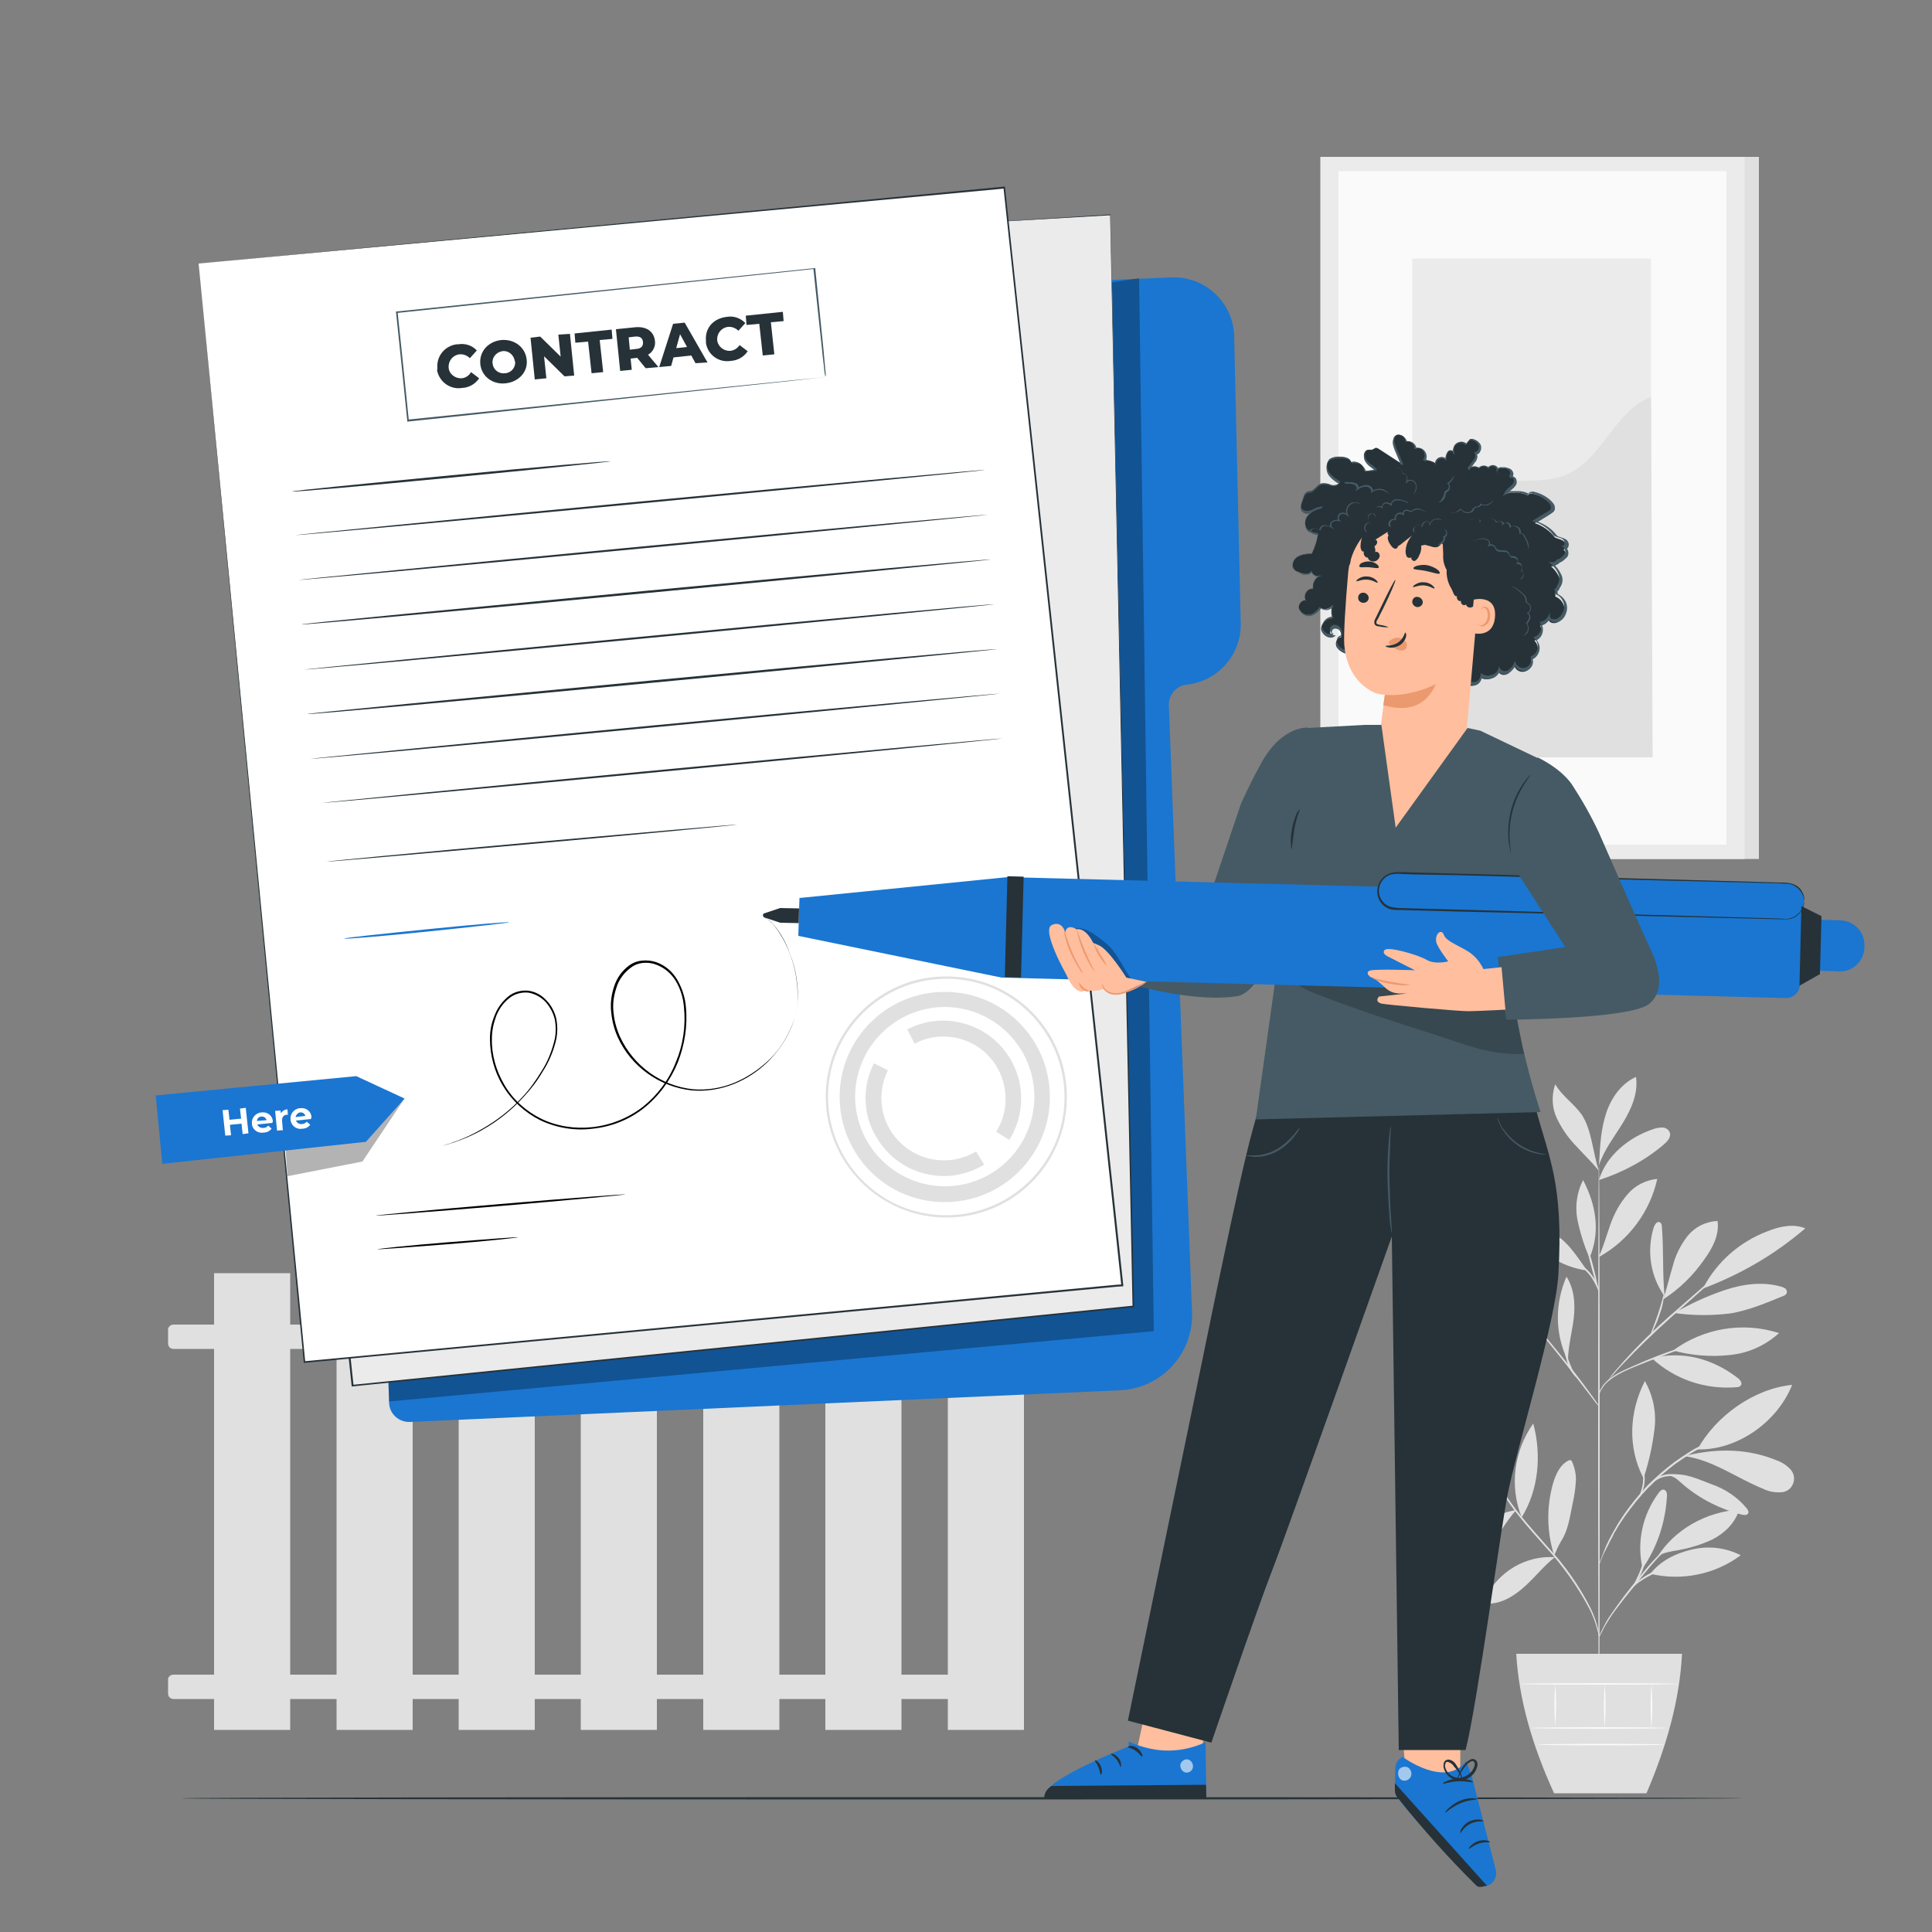 <?xml version="1.0" encoding="utf-8"?>
<!-- Generator: Adobe Illustrator 27.9.0, SVG Export Plug-In . SVG Version: 6.00 Build 0)  -->
<svg version="1.1" id="Layer_1" xmlns="http://www.w3.org/2000/svg" xmlns:xlink="http://www.w3.org/1999/xlink" x="0px" y="0px"
	 viewBox="0 0 500 500" style="enable-background:new 0 0 500 500;" xml:space="preserve">
<rect x="0" y="0" width="500" height="500" fill="#808080" stroke="none"/>
<style type="text/css">
	.st0{fill:#E0E0E0;}
	.st1{fill:#FAFAFA;}
	.st2{fill:#EBEBEB;}
	.st3{fill:#263238;}
	.st4{fill:#1A76D1;}
	.st5{opacity:0.3;}
	.st6{fill:#FFFFFF;}
	.st7{fill:#455A64;}
	.st8{fill:#FFBE9D;}
	.st9{fill:#EB996E;}
	.st10{opacity:0.6;}
	.st11{opacity:0.2;}
</style>
<g id="freepik--background-complete--inject-84">
	<path class="st0" d="M385.9,379.1c-3.9-2.5-8.4-4-13-4.5c-2.1-0.2-4.4-0.1-6.1,1.1c-0.4,0.2-0.6,0.7-0.6,1.1
		c0.1,0.3,0.3,0.6,0.6,0.8C372.3,381.7,379.7,382.3,385.9,379.1"/>
	<path class="st0" d="M385.5,378.8c-3-2.2-5.8-4.7-8.4-7.4c-2.6-2.7-4.4-6.1-5.3-9.7c-0.3-1.1-0.2-2.3,0.4-3.2
		C379,363.6,384.2,370.4,385.5,378.8"/>
	<path class="st0" d="M385.8,379.1c-0.6-3.6-0.6-7.4,0.1-11c0.7-3.7,2.8-6.9,5.9-9.1c1.1,2.7,0.7,5.8-0.2,8.6
		c-1.3,4.4-3.2,8.5-5.8,12.2"/>
	<path class="st0" d="M392.4,390.8c-3.9,0.6-7.5,2.5-10.4,5.3c-3,2.7-5.1,6.3-6,10.2c3.9-0.2,7.2-3,9.6-6.1S389.7,393.8,392.4,390.8
		"/>
	<path class="st0" d="M393.8,392.7c-3.2-8.1-2-17.2,3-24.3C399,376.5,398.2,385.6,393.8,392.7"/>
	<path class="st0" d="M402.4,403c-7.4-0.5-14.4,3.6-17.8,10.2c-0.2,0.4-0.4,1-0.1,1.4c0.3,0.3,0.7,0.4,1.2,0.4
		c3.5-0.2,6.6-2.3,9.2-4.7S399.7,405.1,402.4,403"/>
	<path class="st0" d="M402.2,402.5c-1.9-6-2-12.4-0.3-18.5c0.7-2.4,1.8-4.9,4-6c0.2-0.1,0.4-0.2,0.6-0.1s0.3,0.3,0.4,0.5
		c0.7,1.7,1.1,3.5,0.9,5.3c-0.1,1.8-0.4,3.6-0.8,5.4c-0.7,3.3-1.1,6.8-2.9,9.6c-0.4,0.7-0.8,1.4-1.1,2.1c-0.3,0.7-0.4,1-0.7,1.5"/>
	<path class="st0" d="M425.1,405.9c-1.6-6.8,0-14,4.2-19.6c0.3-0.4,0.7-0.8,1.2-0.8c0.8,0.1,1,1.1,0.9,1.8
		C431,394,428.9,400.4,425.1,405.9"/>
	<path class="st0" d="M427.1,407.3c8.1,1.9,16.7,0.2,23.4-4.8c-3.9-2-8.4-2.5-12.6-1.5C433.6,402,429.8,403.9,427.1,407.3"/>
	<path class="st0" d="M428.9,403c4.4-7.2,12.8-11.8,21.2-12.3c-1,3.4-3.8,6.1-6.9,7.7c-3.2,1.5-6.7,2.5-10.2,3
		C431.6,401.7,429.8,402,428.9,403"/>
	<path class="st0" d="M425.5,382.1c1.3-4,2.2-8.2,2.7-12.4c0.5-4.3-0.4-8.5-2.5-12.3c-4.1,8-4.5,17.2-0.4,25.1"/>
	<path class="st0" d="M439.3,375.1c4.8-8.7,14.6-15.7,24.5-16.7C460,368,449.6,375.4,439.3,375.1"/>
	<path class="st0" d="M436.3,376.9c7.2,1.1,13.3,5.7,20,8.4c1.4,0.7,3,1,4.5,0.9c2,0,3.5-1.6,3.5-3.6c0-1-0.5-2-1.3-2.7
		c-0.9-0.9-2.1-1.6-3.3-2c-7.3-3-15.1-3.1-22.8-1.3"/>
	<path class="st0" d="M432.2,381.9c1.6,0.5,2.2,1.3,3.5,2.4c4.4,3.7,9.6,6.3,15.1,7.7c0.6,0.1,1.3,0.2,1.6-0.3s-0.1-1-0.4-1.4
		c-2.4-2.9-5.6-5-9.1-6.2c-3.5-1.3-6.5-2.9-10.7-2.5"/>
	<path class="st0" d="M427.5,351.5c5.9,5.5,13.9,8.2,22,7.5c0.4,0,0.7-0.1,1-0.4c0.5-0.6-0.1-1.5-0.8-2
		C443.2,351.6,435.4,349.5,427.5,351.5"/>
	<path class="st0" d="M433,349.5c7.9-5.8,18.1-7.5,27.4-4.5c-3.6,3.3-8.2,5.3-13,5.7C442.6,351.2,437.7,350.8,433,349.5"/>
	<path class="st0" d="M430.8,335.6c-0.6-6.4-0.2-11.5-0.7-18c0-0.5-0.1-1.1-0.6-1.3c-0.7-0.3-1.2,0.6-1.5,1.3
		c-1.9,6.1-0.9,12.7,2.8,17.9"/>
	<path class="st0" d="M430.4,336.3c4.2-2.7,7.8-6.2,10.7-10.4c2.1-2.9,3.9-6.3,3.4-9.9c-3,0.1-5.8,1.5-7.7,3.8
		c-1.8,2.3-3.2,5-3.9,7.9C432,330.6,431.4,333.5,430.4,336.3"/>
	<path class="st0" d="M440.9,333.4c9.6-3.6,18.5-8.8,26.3-15.5c-3.1-1.3-6.7-0.5-9.9,0.8c-7.1,2.7-13,7.9-16.5,14.6"/>
	<path class="st0" d="M433.3,339.8c4.8,0.7,9.7,0.7,14.6,0.1c4.7-0.8,9.2-2.7,13.6-4.5c0.4-0.1,0.7-0.4,0.9-0.7
		c0.1-0.4,0-0.9-0.3-1.2c-0.3-0.2-0.7-0.4-1.1-0.5c-4.8-1.4-10-0.7-14.7,0.9C441.8,335.4,437.5,337.4,433.3,339.8"/>
	<path class="st0" d="M405.6,351.8c-3.2-6.7-3.2-14.5-0.2-21.4c2,3.1,2.3,7,1.9,10.6s-1.5,7.4-1.5,11.1"/>
	<path class="st0" d="M392.4,345.1c-8.4-0.1-16.4,3.3-22.1,9.4c4.2,0.5,8.4-0.3,12.1-2.2c3.7-2,7.2-4.3,10.4-7"/>
	<path class="st0" d="M383.5,342.1c-4-0.3-7.9-0.8-11.8,0.4c-4,1.1-7.3,3.9-9,7.6c3.8,0.3,7.6-0.4,11.1-2.1
		C377.2,346.3,380.5,344.3,383.5,342.1"/>
	<path class="st0" d="M396.7,342.3c-3.6-2.4-7.4-4.8-11.6-5.8s-9.1-0.3-12.1,2.9c3.4,2,7.6,2.2,11.5,2.2s8.8,0,12.6,1.3"/>
	<path class="st0" d="M396.7,342.5c-6.2-6.1-8.6-17.1-6.1-25.4C395.6,324.6,397.7,333.5,396.7,342.5"/>
	<path class="st0" d="M413.8,325.2c1.2-2.7,2-5.6,3-8.4s2.4-5.4,4.4-7.7c1.9-2.3,4.7-3.7,7.7-4c-1.9,8.5-7.3,15.8-14.9,20.1"/>
	<path class="st0" d="M410.7,328.8c-1.9-2.7-4.2-6.3-6.8-8.3s-6-3.2-9.3-2.4C398,324,404,327.9,410.7,328.8"/>
	<path class="st0" d="M411.3,325.4c-1.4-3.2-2.4-6.5-3.1-9.9c-0.6-3.4-0.1-7,1.5-10.1c3.4,6.5,4.5,13.4,1.7,20.1"/>
	<path class="st0" d="M413.8,305.4c1.9-6.4,7.8-11.1,14.1-13.2c0.8-0.3,1.6-0.4,2.5-0.4c0.9,0.1,1.6,0.7,1.8,1.5
		c0.2,1.1-0.7,2.1-1.5,2.8C425.8,300.3,420,303.4,413.8,305.4"/>
	<path class="st0" d="M413.9,300.2c0.2-4.1,0.5-8.3,1.8-12.2s3.9-7.6,7.7-9.3c0.6,4.2-1.2,8.3-3.4,11.9s-4.9,7-6.2,11"/>
	<path class="st0" d="M413.8,303c-1.6-4.6-1.8-10.6-4.5-14.6c-2-2.8-5.1-4.8-6.8-7.8c-1,2.9-0.9,6,0.4,8.8c1.3,2.7,3,5.2,5.2,7.4
		C410.1,299,411.9,300.7,413.8,303"/>
	<path class="st0" d="M413.8,440.1c-0.1,0-0.2-31.1-0.2-69.4s0.1-69.4,0.2-69.4s0.2,31.1,0.2,69.4S414,440.1,413.8,440.1z"/>
	<path class="st0" d="M441,347.1c-0.4,0.2-0.8,0.3-1.2,0.4l-3.2,1.1c-2.7,0.9-6.4,2.3-10.5,3.9s-7.8,3.1-9.9,5
		c-0.9,0.7-1.5,1.6-2,2.6c-0.3,0.7-0.4,1.2-0.4,1.2s0-0.1,0-0.3c0.1-0.3,0.1-0.6,0.2-0.9c0.4-1.1,1.1-2,2-2.8c1.3-1.1,2.7-2,4.3-2.7
		c1.7-0.8,3.6-1.6,5.7-2.5c4-1.7,7.8-3,10.5-3.8c1.4-0.4,2.5-0.7,3.3-1C440.2,347.2,440.6,347.1,441,347.1z"/>
	<path class="st0" d="M449.9,325.2c-0.1,0.1-0.2,0.2-0.3,0.4l-1,0.9l-3.7,3.4l-12.4,11c-4.8,4.3-9,8.4-11.9,11.5
		c-1.5,1.5-2.6,2.8-3.4,3.7l-0.9,1c-0.1,0.1-0.2,0.2-0.3,0.3c0.1-0.1,0.2-0.3,0.3-0.4c0.2-0.2,0.5-0.6,0.8-1.1
		c0.7-0.9,1.9-2.2,3.3-3.8c3.7-4.1,7.7-8,11.8-11.6c4.9-4.3,9.3-8.1,12.5-10.9l3.8-3.3l1-0.9C449.6,325.4,449.8,325.3,449.9,325.2z"
		/>
	<path class="st0" d="M427.2,345.3c-0.1,0,0.9-2.4,1.9-5.3s1.5-5.4,1.6-5.4c-0.1,1.9-0.5,3.8-1.2,5.6c-0.4,1.3-0.9,2.5-1.5,3.7
		C427.9,344.4,427.6,344.8,427.2,345.3z"/>
	<path class="st0" d="M413.9,364.1c-0.3-0.3-0.5-0.6-0.8-0.9l-1.9-2.5c-1.6-2.1-3.8-4.9-6.3-8.1s-4.8-5.9-6.4-8l-2-2.4
		c-0.3-0.3-0.5-0.6-0.7-0.9c0.3,0.2,0.6,0.5,0.8,0.8c0.5,0.5,1.2,1.3,2.1,2.3c1.7,2,4,4.8,6.5,7.9s4.7,6,6.2,8.1
		c0.8,1.1,1.4,1.9,1.8,2.5C413.5,363.4,413.7,363.7,413.9,364.1z"/>
	<path class="st0" d="M407.9,356.5c-1.2-1.3-2.1-2.9-2.5-4.7c-0.5-1.5-0.7-3.1-0.6-4.7h0.2c-0.1,0.4-0.1,0.5-0.2,0.5s0-0.2,0-0.6
		h0.2c0.1,1.6,0.4,3.1,0.8,4.6C406.4,353.3,407.1,354.9,407.9,356.5z"/>
	<path class="st0" d="M400.2,346.8c-0.5-0.4-1.1-0.7-1.7-1c-1.6-0.5-3.2-0.6-4.8-0.4c-1.6,0.1-3.3,0.4-4.9,0.8
		c-0.7,0.2-1.3,0.4-2,0.5c0.6-0.4,1.2-0.6,1.9-0.8c1.6-0.5,3.3-0.8,4.9-0.9c1.7-0.2,3.4,0,5,0.5
		C399.3,345.7,399.9,346.2,400.2,346.8z"/>
	<path class="st0" d="M398.4,344.4c0,0.1-1-0.4-2.7-1c-4.3-1.5-8.9-1.8-13.4-1c-1.7,0.3-2.8,0.6-2.8,0.5c0.2-0.1,0.5-0.2,0.7-0.3
		c0.7-0.2,1.3-0.4,2-0.6c2.3-0.5,4.6-0.7,6.9-0.5s4.6,0.7,6.7,1.5c0.7,0.3,1.3,0.5,1.9,0.9C398,344.1,398.2,344.3,398.4,344.4z"/>
	<path class="st0" d="M413.8,334.5c-0.8-2.2-1.4-4.5-2-6.8s-1.2-4.6-1.5-6.9C411.8,325.4,413,329.9,413.8,334.5L413.8,334.5z"/>
	<path class="st0" d="M413.9,334.5c-0.6-1.4-1.3-2.8-2.1-4c-0.9-1.2-2-2.3-3.2-3.3c0.5,0.1,0.9,0.3,1.2,0.6c0.9,0.7,1.7,1.5,2.3,2.4
		C413.1,331.5,413.7,333,413.9,334.5z"/>
	<path class="st0" d="M413.8,423.6c0,0-0.1-0.8-0.5-2.1c-0.5-1.9-1.2-3.7-2.1-5.4c-3-5.6-6.7-10.8-11-15.5c-2.5-2.8-4.9-5.5-6.9-8
		c-1.8-2.2-3.5-4.6-4.9-7.1c-1-1.7-1.8-3.4-2.5-5.3c-0.2-0.6-0.4-1.1-0.5-1.5c-0.1-0.2-0.1-0.4-0.1-0.5c0,0,0.3,0.7,0.8,2
		c0.7,1.8,1.6,3.5,2.6,5.2c1.5,2.4,3.2,4.8,5,7c2,2.5,4.4,5.1,6.9,8c4.4,4.7,8.1,10,11,15.7c0.9,1.8,1.5,3.6,2,5.5
		c0.1,0.5,0.2,1,0.3,1.6C413.9,423.3,413.9,423.4,413.8,423.6z"/>
	<path class="st0" d="M438.4,395.9c-0.4,0.3-0.8,0.5-1.3,0.7c-1.2,0.7-2.3,1.4-3.3,2.2c-1.6,1.2-3,2.6-4.4,4
		c-1.5,1.6-3.1,3.5-4.7,5.5c-3.2,4-6.2,7.6-8.1,10.5c-0.9,1.4-1.6,2.6-2,3.5c-0.2,0.4-0.4,0.9-0.7,1.3c0-0.1,0.1-0.3,0.1-0.4
		c0.1-0.2,0.2-0.6,0.4-1c0.6-1.2,1.2-2.4,1.9-3.5c2.5-3.7,5.1-7.2,8-10.6c1.6-2,3.2-3.9,4.8-5.5c1.4-1.5,2.9-2.8,4.5-4
		c1.1-0.8,2.2-1.5,3.4-2.1c0.4-0.2,0.8-0.3,1-0.4S438.4,395.9,438.4,395.9z"/>
	<path class="st0" d="M438.9,404.9c-0.9,0.2-1.8,0.3-2.7,0.4c-2.2,0.2-4.3,0.7-6.4,1.3c-2.1,0.7-4,1.7-5.8,3c-1.3,1-2,1.9-2,1.8
		c0.1-0.2,0.2-0.4,0.4-0.6c0.4-0.5,0.9-1,1.4-1.5c1.7-1.4,3.7-2.5,5.8-3.2c2.1-0.6,4.3-1,6.5-1.2C437,404.8,437.9,404.8,438.9,404.9
		z"/>
	<path class="st0" d="M422.7,410.4c-0.1-0.1,1.1-2,2-4.5s1.1-4.8,1.3-4.7c0.1,0.5,0,1,0,1.5c-0.1,1.2-0.4,2.3-0.8,3.4
		s-0.9,2.2-1.6,3.1C423.3,409.7,423,410.1,422.7,410.4z"/>
	<path class="st0" d="M446.3,371.7c-0.1,0.1-0.3,0.2-0.4,0.2l-1.3,0.6c-0.5,0.2-1.2,0.5-2,0.9s-1.7,0.8-2.6,1.4l-1.5,0.8
		c-0.5,0.3-1,0.6-1.6,1c-1.1,0.7-2.2,1.5-3.4,2.3c-2.5,1.9-4.8,3.9-7,6.2c-2.2,2.3-4.1,4.7-5.9,7.2c-0.8,1.2-1.6,2.3-2.2,3.4
		c-0.3,0.5-0.7,1.1-0.9,1.6s-0.5,1-0.8,1.5c-0.5,1-0.9,1.9-1.3,2.6s-0.7,1.5-0.9,2l-0.5,1.3c-0.1,0.2-0.1,0.3-0.2,0.4
		c0-0.2,0.1-0.3,0.1-0.5l0.5-1.3c0.2-0.6,0.5-1.3,0.8-2.1s0.7-1.7,1.2-2.7l0.8-1.5c0.3-0.5,0.6-1.1,0.9-1.6c0.6-1.1,1.4-2.3,2.2-3.5
		c1.8-2.6,3.8-5,5.9-7.3c2.2-2.2,4.6-4.3,7.1-6.2c1.2-0.8,2.3-1.6,3.4-2.3c0.5-0.3,1.1-0.7,1.6-1l1.5-0.8c1-0.5,1.9-0.9,2.6-1.3
		c0.7-0.3,1.4-0.6,2-0.9l1.3-0.5C446,371.8,446.2,371.7,446.3,371.7z"/>
	<path class="st0" d="M426.9,384.7c0.2-0.6,0.6-1.2,1.1-1.6c1.2-1,2.7-1.6,4.3-1.6c1.6,0,3.1,0.3,4.5,0.9c0.6,0.2,1.2,0.5,1.7,0.8
		c-0.6-0.1-1.2-0.3-1.8-0.5c-1.4-0.5-2.9-0.7-4.4-0.7s-2.9,0.5-4.1,1.4C427.7,383.8,427.3,384.3,426.9,384.7z"/>
	<path class="st0" d="M424,387.7c0.6-1.3,1-2.6,1.2-4c0.1-1.4,0-2.8-0.3-4.1c0.3,0.3,0.4,0.7,0.5,1.2c0.3,1,0.3,2,0.2,3
		c-0.1,1-0.4,2-0.9,2.9C424.4,387.4,424,387.8,424,387.7z"/>
	<path class="st0" d="M392.4,428c0.7,11.9,4.2,23.9,9.8,36.1h23.9c5.2-12.1,8.6-24.1,9.2-36.1H392.4z"/>
	<path class="st1" d="M431.4,447.2c0,0.1-7.9,0.2-17.6,0.2s-17.6-0.1-17.6-0.2s7.9-0.2,17.6-0.2S431.4,447.1,431.4,447.2z"/>
	<path class="st1" d="M430.8,451.5c0,0.1-7.4,0.2-16.5,0.2s-16.5-0.1-16.5-0.2s7.4-0.2,16.5-0.2S430.8,451.4,430.8,451.5z"/>
	<path class="st1" d="M402.5,435.8c0.3,3.7,0.3,7.3,0,11C402.2,443.2,402.2,439.5,402.5,435.8z"/>
	<path class="st1" d="M415.3,435.8c0.3,3.8,0.3,7.6,0,11.4C415,443.4,415,439.6,415.3,435.8z"/>
	<path class="st1" d="M427.4,435.7c0.3,3.9,0.3,7.8,0,11.6C427.1,443.5,427.1,439.6,427.4,435.7z"/>
	<path class="st1" d="M434.5,435.8c0,0.1-9.2,0.2-20.6,0.2s-20.6-0.1-20.6-0.2s9.2-0.2,20.6-0.2S434.5,435.7,434.5,435.8z"/>
	<rect x="55.4" y="329.5" class="st0" width="19.7" height="118.2"/>
	<rect x="87.1" y="329.5" class="st0" width="19.7" height="118.2"/>
	<rect x="118.7" y="329.5" class="st0" width="19.7" height="118.2"/>
	<rect x="150.3" y="329.5" class="st0" width="19.7" height="118.2"/>
	<rect x="182" y="329.5" class="st0" width="19.7" height="118.2"/>
	<rect x="213.6" y="329.5" class="st0" width="19.7" height="118.2"/>
	<rect x="245.3" y="329.5" class="st0" width="19.7" height="118.2"/>
	<path class="st0" d="M44.9,342.8h215.9c0.8,0,1.4,0.6,1.4,1.4v3.5c0,0.8-0.6,1.4-1.4,1.4H44.9c-0.8,0-1.4-0.6-1.4-1.4v-3.5
		C43.4,343.5,44.1,342.8,44.9,342.8z"/>
	<path class="st0" d="M44.9,433.4h215.9c0.8,0,1.4,0.6,1.4,1.4v3.5c0,0.8-0.6,1.4-1.4,1.4H44.9c-0.8,0-1.4-0.6-1.4-1.4v-3.5
		C43.4,434,44.1,433.4,44.9,433.4z"/>
	<rect x="345.4" y="40.6" class="st0" width="109.8" height="181.7"/>
	<rect x="341.7" y="40.6" class="st2" width="109.8" height="181.7"/>
	<rect x="346.4" y="44.3" class="st1" width="100.4" height="174.3"/>
	<rect x="365.5" y="66.9" class="st2" width="61.8" height="129"/>
	<path class="st0" d="M365.5,150.3c-0.1-12,10.7-23.8,22.6-25.5c5.7-0.8,11.7,0.3,17.1-1.9c9.5-3.9,12.5-16.5,22.1-20.2l0.4,93.3
		h-62.2V150.3z"/>
</g>
<g id="freepik--Floor--inject-84">
	<path class="st3" d="M451,465.4c0,0.1-90.5,0.3-202,0.3s-202-0.1-202-0.3s90.4-0.3,202-0.3S451,465.2,451,465.4z"/>
</g>
<g id="freepik--Contract--inject-84">
	<path class="st4" d="M255,73.8l48.1-2c8.6-0.4,15.9,6.3,16.3,14.9c0,0.1,0,0.2,0,0.3l1.7,74.3c0.2,8.1-5.9,15-14,15.9l0,0
		c-2.7,0.3-4.7,2.6-4.6,5.4l6,157c0.4,10.7-7.9,19.7-18.6,20.2L106.1,368c-2.9,0.1-5.3-2.1-5.4-4.9c0,0,0,0,0-0.1L92.6,90.3
		c-0.1-2.8,2-5.1,4.8-5.3L255,73.8z"/>
	<g class="st5">
		<path d="M100.5,357.6l0.2,5.1l197.9-18.2L294.8,72c0,0-48,7.3-48.9,7.3S100.5,357.6,100.5,357.6z"/>
	</g>
	<polygon class="st2" points="229.9,59.1 287.4,55.6 293.3,338.1 91.2,358.6 61.4,77.6 	"/>
	<path class="st3" d="M230,59.1c0,0-1,0.1-3,0.3l-8.7,1l-33.6,3.7L61.5,77.8l0.2-0.2c8,75.3,18.4,173.1,29.8,281l-0.3-0.2l45.3-4.6
		l156.8-15.9l-0.2,0.2c-2.5-123.5-4.6-224.8-5.8-282.5l0.1,0.1l-42.7,2.5l-11,0.6L230,59.1c-0.1,0,1.2-0.1,3.6-0.2l11-0.7l42.7-2.7
		h0.1v0.1c1.2,57.7,3.4,159,6.1,282.5v0.2h-0.2l-156.8,15.9l-45.3,4.6H91v-0.2c-11.4-107.9-21.7-205.7-29.7-281v-0.2h0.2L184.6,64
		l33.6-3.6l8.7-0.9C228.9,59.2,230,59.1,230,59.1z"/>
	<polygon class="st6" points="51.4,68.2 78.8,352.5 290.4,332.6 259.9,48.5 	"/>
	<path class="st3" d="M51.4,68.2l208.5-19.9h0.2v0.2c8.6,79.7,19.2,178,30.6,284.1v0.3h-0.3l-1.5,0.1L78.8,352.7h-0.2v-0.2
		C62.5,184.2,51.6,70.3,51.4,68.2c0.2,2.1,11.3,116,27.6,284.3l-0.3-0.2l210.2-19.8l1.5-0.1l-0.2,0.3
		c-11.4-106.1-21.9-204.3-30.5-284.1l0.2,0.2L51.4,68.2z"/>
	<path class="st0" d="M213.7,283.8c0-17.2,14-31.2,31.3-31.1c17.2,0,31.2,14,31.1,31.3c0,17.2-14,31.2-31.3,31.1
		C227.6,315,213.7,301,213.7,283.8z M275.5,284c0-16.9-13.6-30.7-30.5-30.7s-30.7,13.6-30.7,30.5s13.6,30.7,30.5,30.7l0,0
		C261.7,314.5,275.5,300.9,275.5,284L275.5,284z"/>
	<path class="st0" d="M217.3,283.8c0-15,12.3-27.2,27.3-27.1c15,0,27.2,12.3,27.1,27.3c0,15-12.3,27.2-27.3,27.1
		C229.4,311.1,217.3,298.9,217.3,283.8z M267.7,283.9c0-12.8-10.3-23.2-23.1-23.3c-12.8,0-23.2,10.3-23.3,23.1
		c0,12.8,10.3,23.2,23.1,23.3l0,0C257.2,307.1,267.6,296.8,267.7,283.9L267.7,283.9z"/>
	<path class="st0" d="M224,284.2c0-3.1,0.7-6.2,2.2-9l3.6,1.8c-1.1,2.2-1.7,4.7-1.7,7.2c0,8.9,7.3,16.1,16.2,16.1
		c2.9,0,5.8-0.8,8.3-2.3l2.1,3.4c-9.5,5.8-21.9,2.8-27.7-6.8C225,291.5,224,287.9,224,284.2z"/>
	<path class="st0" d="M234.8,266.4c9.9-5.1,22-1.3,27.2,8.6c3.3,6.3,3,14-0.8,20l-3.4-2.1c4.7-7.5,2.4-17.5-5.1-22.2
		c-4.8-3-10.9-3.3-16-0.6L234.8,266.4z"/>
	<path class="st3" d="M113.2,95.3c-0.3-3.1,1.9-5.8,5-6.2c0.1,0,0.3,0,0.4,0c1.8-0.3,3.6,0.3,4.8,1.6l-1.8,2c-0.7-0.7-1.7-1.1-2.7-1
		c-1.7,0.2-2.9,1.7-2.8,3.4s1.7,2.9,3.4,2.8l0,0c1-0.1,1.9-0.7,2.4-1.6l2.1,1.6c-1,1.5-2.6,2.4-4.4,2.5c-3,0.5-5.9-1.5-6.5-4.6
		C113.2,95.6,113.2,95.5,113.2,95.3z"/>
	<path class="st3" d="M124.3,94.2c-0.3-3.2,2-5.8,5.4-6.2c3.4-0.3,6.2,1.8,6.6,5s-2,5.8-5.4,6.2S124.6,97.4,124.3,94.2z M133.2,93.3
		c-0.3-1.6-1.8-2.7-3.3-2.4c-1.6,0.3-2.7,1.8-2.4,3.3c0.2,1.5,1.6,2.6,3.2,2.4c1.6-0.1,2.8-1.5,2.6-3.1
		C133.2,93.5,133.2,93.4,133.2,93.3z"/>
	<path class="st3" d="M147.5,86.4l1.1,10.8l-2.5,0.2l-5.3-5.2l0.6,5.7l-3,0.3l-1.1-10.8l2.5-0.3l5.3,5.2l-0.6-5.7L147.5,86.4z"/>
	<path class="st3" d="M152.2,88.4l-3.3,0.3l-0.2-2.4l9.6-1l0.2,2.4l-3.3,0.3l0.9,8.3l-3,0.3L152.2,88.4z"/>
	<path class="st3" d="M164.9,92.6l-1.7,0.2l0.3,2.9l-3,0.3l-1.1-10.8l4.9-0.5c2.9-0.3,4.9,1,5.2,3.5c0.2,1.4-0.5,2.9-1.8,3.6
		l2.7,3.2l-3.3,0.3L164.9,92.6z M164.4,87.1l-1.7,0.2l0.3,3.2l1.7-0.2c1.3-0.1,1.8-0.8,1.7-1.8S165.7,87,164.4,87.1L164.4,87.1z"/>
	<path class="st3" d="M178.9,92l-4.6,0.5l-0.6,2.2l-3.1,0.3l3.6-11.2l3-0.3l5.9,10.3L180,94L178.9,92z M177.8,89.8l-1.8-3.3l-1,3.6
		L177.8,89.8z"/>
	<path class="st3" d="M182.7,88.2c-0.3-3.3,1.9-5.8,5.4-6.2c1.8-0.3,3.5,0.3,4.8,1.6l-1.8,2c-0.7-0.7-1.7-1.1-2.7-1
		c-1.7,0.2-2.9,1.7-2.8,3.4c0.2,1.7,1.7,2.9,3.4,2.8c1-0.1,1.9-0.7,2.4-1.5l2.1,1.6c-1,1.5-2.6,2.4-4.4,2.5c-3,0.5-5.9-1.5-6.4-4.6
		C182.7,88.5,182.7,88.4,182.7,88.2z"/>
	<path class="st3" d="M196.5,83.8l-3.3,0.3l-0.2-2.4l9.6-1l0.2,2.4l-3.3,0.3l0.9,8.3l-3,0.3L196.5,83.8z"/>
	<path class="st3" d="M254.9,121.6c0,0.2-39.9,4-89.2,8.7c-49.3,4.7-89.2,8.3-89.3,8.2s39.9-4,89.2-8.7S254.9,121.5,254.9,121.6z"/>
	<path class="st3" d="M158,119.4c0,0.1-18.4,2-41.2,4.2s-41.2,3.8-41.2,3.6s18.4-2,41.2-4.2S158,119.2,158,119.4z"/>
	<path class="st3" d="M255.7,133.2c0,0.1-39.9,4-89.2,8.7s-89.2,8.3-89.3,8.2s39.9-4,89.2-8.7S255.6,133.1,255.7,133.2z"/>
	<path class="st3" d="M256.4,144.8c0,0.1-39.9,4-89.2,8.7S78,161.8,78,161.6s39.9-4,89.2-8.7S256.4,144.6,256.4,144.8z"/>
	<path class="st3" d="M257.2,156.4c0,0.1-39.9,4-89.2,8.7s-89.2,8.3-89.3,8.2s39.9-4,89.2-8.7S257.2,156.2,257.2,156.4z"/>
	<path class="st3" d="M258,168c0,0.1-39.9,4-89.2,8.7s-89.3,8.3-89.3,8.1s39.9-4,89.2-8.7S258,167.8,258,168z"/>
	<path class="st3" d="M258.8,179.5c0,0.1-39.9,4-89.2,8.7s-89.2,8.3-89.3,8.2s39.9-4,89.2-8.7S258.8,179.4,258.8,179.5z"/>
	<path class="st3" d="M259.5,191.1c0,0.1-39.4,4-88,8.6s-88.1,8.2-88.1,8.1s39.4-4,88.1-8.6S259.5,191,259.5,191.1z"/>
	<path class="st3" d="M190.8,213.4c0,0.1-23.8,2.4-53.1,5s-53.2,4.7-53.2,4.6s23.8-2.4,53.1-5S190.8,213.3,190.8,213.4z"/>
	<path d="M161.9,309.1c0,0.1-14.5,1.5-32.3,3s-32.4,2.6-32.4,2.5s14.5-1.5,32.3-3S161.9,309,161.9,309.1z"/>
	<path d="M134.1,320.2c0,0.1-8.1,1-18.2,1.8s-18.2,1.4-18.2,1.3s8.1-1,18.2-1.8S134.1,320.1,134.1,320.2z"/>
	<path class="st4" d="M131.8,238.7c0,0.1-9.6,1.2-21.3,2.4s-21.4,2-21.4,1.8s9.6-1.2,21.4-2.4S131.8,238.5,131.8,238.7z"/>
	<g class="st5">
		<polygon points="74.4,304.4 93.8,300.6 104.7,284.3 73.7,294.4 		"/>
	</g>
	<polygon class="st4" points="40.3,283.5 92.2,278.5 104.7,284.3 94.7,295.5 42,301.2 	"/>
	<path class="st6" d="M63.6,286.7l0.7,6.6l-1.5,0.2l-0.3-2.7l-3,0.3l0.3,2.7l-1.5,0.1l-0.7-6.6l1.5-0.1l0.3,2.6l3-0.3l-0.3-2.6
		L63.6,286.7z"/>
	<path class="st6" d="M70.5,290.6l-3.9,0.4c0.2,0.6,0.9,1,1.6,0.9c0.5,0,0.9-0.2,1.2-0.6l0.9,0.8c-0.5,0.6-1.2,1-2,1
		c-1.4,0.3-2.9-0.6-3.1-2.1c0-0.1,0-0.2,0-0.2c-0.2-1.4,0.9-2.7,2.3-2.9c0.1,0,0.1,0,0.2,0c1.4-0.2,2.7,0.7,2.9,2.1
		c0,0.1,0,0.2,0,0.3C70.5,290.3,70.5,290.5,70.5,290.6z M66.5,290.1l2.5-0.2c-0.2-0.7-0.9-1.1-1.6-0.9
		C66.9,289.1,66.5,289.6,66.5,290.1z"/>
	<path class="st6" d="M74.4,287.1l0.1,1.4h-0.3c-0.7,0-1.2,0.6-1.2,1.3c0,0.1,0,0.2,0,0.3l0.2,2.4l-1.5,0.1l-0.5-5.1l1.4-0.1
		l0.1,0.7C73.1,287.5,73.7,287.1,74.4,287.1z"/>
	<path class="st6" d="M80.5,289.6l-3.9,0.4c0.2,0.6,0.9,1,1.6,0.9c0.5,0,0.9-0.3,1.2-0.6l0.9,0.8c-0.5,0.6-1.2,1-2,1
		c-1.4,0.3-2.8-0.6-3.1-2.1c0-0.1,0-0.2,0-0.3c-0.2-1.4,0.9-2.7,2.3-2.9c0.1,0,0.1,0,0.2,0c1.4-0.2,2.7,0.7,2.9,2.1
		c0,0.1,0,0.2,0,0.3C80.5,289.3,80.5,289.5,80.5,289.6z M76.5,289.1l2.5-0.3c-0.1-0.6-0.7-1-1.4-0.9C77.1,288,76.6,288.5,76.5,289.1
		L76.5,289.1z"/>
	<path d="M197.6,237.4c0.1,0,0.1,0,0.2,0.1c0.2,0.1,0.3,0.1,0.5,0.2c0.6,0.4,1.2,0.9,1.7,1.4c1.8,2.2,3.2,4.6,4.2,7.2
		c1.7,4.1,2.4,8.6,2.2,13.1c-0.1,1.4-0.3,2.7-0.7,4c-0.4,1.4-1,2.7-1.6,4c-1.4,2.8-3.3,5.3-5.5,7.5c-2.5,2.4-5.4,4.3-8.6,5.6
		c-3.5,1.4-7.2,2-10.9,1.7c-8.4-0.9-15.7-6.1-19.2-13.7c-0.9-2-1.5-4.2-1.7-6.4c-0.3-2.3,0-4.6,0.7-6.7c0.7-2.3,2.1-4.2,4-5.6
		c1-0.7,2.1-1.1,3.3-1.2c1.2-0.1,2.4,0,3.6,0.4c2.3,0.8,4.2,2.4,5.5,4.6c1.2,2.1,2,4.5,2.2,6.9c0.5,4.9-0.3,9.9-2.1,14.5
		c-1.9,4.6-4.9,8.7-8.8,11.8c-3.8,3-8.4,4.8-13.2,5.3c-4.6,0.6-9.4-0.2-13.6-2.2c-4-2-7.4-5.1-9.7-9c-2.2-3.6-3.3-7.9-3.3-12.1
		c0-2.1,0.4-4.1,1.2-6c0.7-1.9,1.9-3.5,3.4-4.8s3.5-1.8,5.4-1.6c1.9,0.3,3.5,1.2,4.8,2.7c1.2,1.3,2,2.9,2.4,4.7c0.3,1.7,0.3,3.3,0,5
		c-0.7,3.1-1.9,6-3.6,8.6c-1.4,2.4-3.1,4.6-5,6.6c-3,3.3-6.5,6.1-10.4,8.3c-2.4,1.4-5,2.5-7.7,3.4c-1.8,0.6-2.8,0.8-2.8,0.8l0.7-0.2
		c0.5-0.2,1.2-0.3,2.1-0.7c2.7-0.9,5.2-2.1,7.6-3.5c3.8-2.2,7.3-4.9,10.3-8.2c1.9-2,3.5-4.3,4.9-6.6c1.7-2.6,2.8-5.5,3.5-8.5
		c0.3-1.6,0.3-3.3,0-4.9c-0.4-1.7-1.2-3.2-2.3-4.5c-1.2-1.3-2.8-2.2-4.5-2.5c-1.8-0.2-3.7,0.3-5.1,1.5c-1.5,1.2-2.6,2.8-3.3,4.6
		c-0.7,1.9-1.1,3.8-1.1,5.8c-0.1,4.2,1.1,8.3,3.2,11.9c2.2,3.8,5.5,6.8,9.5,8.8c4.1,2,8.8,2.7,13.3,2.2c4.7-0.5,9.2-2.3,13-5.2
		c3.8-3,6.8-7,8.6-11.6c1.9-4.5,2.6-9.4,2.1-14.3c-0.2-2.4-0.9-4.7-2.1-6.7c-1.2-2-3-3.5-5.2-4.3c-1.1-0.4-2.2-0.5-3.3-0.4
		s-2.2,0.5-3.1,1.2c-1.8,1.3-3.2,3.2-3.8,5.3c-0.7,2.1-1,4.3-0.7,6.5c0.2,2.1,0.8,4.2,1.7,6.2c3.5,7.5,10.6,12.6,18.8,13.5
		c3.7,0.3,7.4-0.3,10.8-1.7c3.1-1.3,6-3.2,8.5-5.5c2.3-2.1,4.1-4.6,5.5-7.4c0.6-1.3,1.2-2.6,1.6-3.9c0.4-1.3,0.6-2.6,0.7-3.9
		c0.3-4.4-0.4-8.9-2.1-13c-0.9-2.6-2.3-5.1-4.1-7.2c-0.5-0.6-1-1-1.6-1.4C198,237.6,197.8,237.5,197.6,237.4z"/>
	<path class="st7" d="M213.6,97.5c0,0,0-0.2-0.1-0.5s-0.1-0.8-0.2-1.4c-0.1-1.3-0.4-3.1-0.6-5.5c-0.5-4.8-1.3-11.8-2.2-20.6l0.2,0.1
		L102.7,81l0,0l0.2-0.3c1,9.6,2,19,2.9,28.1l-0.3-0.2l77.1-7.9l22.7-2.3l6.1-0.6l1.6-0.2L213.6,97.5l-0.5,0.1l-1.6,0.2l-6.1,0.7
		l-22.6,2.4l-77.2,8.2h-0.2v-0.2c-0.9-9-1.9-18.4-2.9-28v-0.3h0.3l0,0l108-11.2h0.2v0.2c0.9,8.9,1.6,15.9,2.1,20.7
		c0.2,2.4,0.4,4.2,0.5,5.5c0.1,0.6,0.1,1.1,0.1,1.4L213.6,97.5z"/>
</g>
<g id="freepik--Character--inject-84">
	<path class="st3" d="M334.6,145.8c0.1-0.6,0.5-1.1,0.9-1.5c1.2-0.8,2.6-1.1,4-1c0.8-1.7,1.4-3.4,1.6-5.3c-0.7,0-1.3-0.2-1.9-0.5
		c-0.1,0-0.2-0.1-0.3-0.1c-1.3-0.6-1.5-2.6-0.6-3.8c1-1.1,2.2-1.9,3.6-2.4c-1,0.2-1.9,0.6-2.8,1c-1,0.3-2.3,0-2.4-1
		c0-0.3,0-0.6,0.1-0.9l0.6-1.8c0.1-0.5,0.4-0.9,0.8-1.2c0.3-0.1,0.7-0.2,1-0.2c1.1-0.3,1.7-1.7,2.8-2c0.9-0.1,1.7,0,2.5,0.4
		c0.8,0.2,1.9,0,2.2-0.8c-1.1-0.6-2.1-1.4-2.9-2.4c-0.7-1.1-0.6-2.5,0.3-3.5c0.8-0.5,1.8-0.7,2.8-0.6c1.1,0,2.5,0.3,2.8,1.4
		c1.5-0.4,3.1,0.5,3.5,2.1c0,0.1,0,0.1,0,0.2l2.8-0.3c-0.8-0.8-1.9-1.4-2.6-2.3s-0.6-2.6,0.6-2.9c0.4-0.1,0.9,0.1,1.3-0.1
		s0.5-0.4,0.8-0.4c0.2,0,0.4,0.1,0.6,0.2l6,3.9c-0.5-1.2-1.1-2.5-1.6-3.8s-0.9-2.8,0.1-3.5s2.5,0.3,2.7,1.5c1.1-0.2,2.1,0.5,2.3,1.6
		c0,0.1,0,0.1,0,0.2c1-0.4,2.2,0.2,2.5,1.2c0.2,0.6,0.1,1.2-0.2,1.8c1,0,2,0.3,2.9,0.8c0.1-0.9,0.9-1.6,1.9-1.5
		c0.3,0,0.6,0.2,0.9,0.4c0-0.6,0.1-1.2,0.4-1.7s0.9-0.6,1.4-0.3c0.1,0,0.1,0.1,0.2,0.1c-0.3-1.1,0.4-2.2,1.5-2.4
		c0.6-0.2,1.3,0,1.8,0.4l1-1.2c1-0.1,2,0.5,2.5,1.4c0.4,0.9-0.3,2.2-1.3,2.2c0.7,0,0.5,1.1,0.1,1.7l-1.7,2.4
		c0.7-0.7,1.9-0.8,2.7-0.2c0.7-0.7,1.7-0.7,2.4,0l0,0c0.4-0.6,1.3-0.8,1.9-0.4c0.3,0.2,0.5,0.5,0.6,0.8c0.2-0.5,0.8-0.5,1.3-0.4
		c0.7,0,1.4,0.2,2,0.7c0.5,0.5,0.5,1.5-0.2,1.8c0.6-0.3,1.4,0.3,1.4,1c-0.1,0.7-0.4,1.3-1,1.8c-0.6,0.4-1,0.9-1.4,1.5
		c0.6-0.4,1.3-0.5,2-0.4c1.2-0.1,2.5,0.2,3.6,0.7c0.2-0.5,0.9-0.5,1.4-0.4c1.6,0.3,3.1,1.2,4.3,2.4c0.5,0.6,1,1.4,0.7,2.1
		c-0.2,0.3-0.5,0.5-0.8,0.7l-3.8,2.4c2.1,0.7,3.9,2,5.2,3.7c0.8,0.4,1.8,0.5,2.4,1.1s0.6,2-0.2,2c0.6,0.5,0.7,1.2,0.5,1.9
		c-0.1,0.3-0.3,0.5-0.6,0.7c-0.1,0.2-0.3,0.3-0.4,0.5c-0.3,0.2-0.6,0.4-1,0.5c-0.4,0.5-1,0.8-1.7,0.8c0.7,0.6,1.3,1.3,1.8,2.2
		c0.7,1.1,0.7,2.4,0,3.5c0,0.1-0.1,0.1-0.1,0.1c-0.1,0.4-0.4,0.8-0.7,1.1c0.1,0.3,0.2,0.6,0.1,0.9c1.9,0.7,2.9,2.9,2.2,4.8
		c-0.3,0.7-0.7,1.3-1.3,1.7c-0.9,0.6-2.5,0.5-2.6-0.6c-0.4,0.9-1.2,1.5-2.2,1.6c0.7,1.4,0.1,3.1-1.3,3.8c-0.1,0-0.2,0.1-0.2,0.1
		c1.2,1.2,1.2,3.1,0.1,4.2c-0.3,0.3-0.6,0.5-1,0.7c0.5,1.2-0.1,2.5-1.3,3c-1.2,0.5-2.5-0.1-3-1.3c0-0.1-0.1-0.1-0.1-0.2
		c-0.4,0.9-0.9,1.6-1.7,2.2c-0.8,0.5-1.8,0.3-2.3-0.5c0,0,0-0.1-0.1-0.1c-0.6,1.6-2.5,2.4-4.1,1.8c-0.2-0.1-0.4-0.2-0.6-0.3
		c0.1,1.1-0.7,2.1-1.9,2.2c-1.1,0.1-2.1-0.7-2.2-1.9l-5.3-0.1c-1.2,0-2.3-0.1-3.5-0.3c-1.5-0.3-2.8-0.9-4-1.9
		c-0.7-0.8-1.9-1.1-2.8-0.5c-2.9,0.8-5.9,0.1-8.1-1.9c-0.3-0.3-0.7-0.6-1.1-0.9c-0.5-0.2-1-0.3-1.6-0.2c-1.3,0-2.6-0.2-3.9-0.6
		c-1.1-0.2-2.1-0.8-2.7-1.8c-0.5-1,0.1-2.5,1.2-2.5c0.1-0.7-0.1-1.5-0.6-2c-0.5-0.6-1.4-0.6-2-0.1c-0.4,0.4-0.4,1,0,1.4
		c0.1,0.1,0.3,0.2,0.5,0.3c-1.2,0.8-3-0.3-3.1-1.8c0.1-1.5,1.3-2.7,2.9-2.7c-0.3-1-0.3-2.1-0.1-3.2c-0.8,0.9-2.2,1.1-3.2,0.4
		c-0.6,1-1.5,1.7-2.6,1.9s-2.2-0.4-2.7-1.5c-0.3-0.9,0.3-1.9,1.2-2.2c0.2,0,0.3-0.1,0.5-0.1c-0.5-1-0.1-2.3,1-2.8
		c0.3-0.1,0.6-0.2,0.9-0.2c-0.2-1.5,0.6-2.9,2-3.5c-0.8,0.5-1.9,0.2-2.3-0.7c0-0.1-0.1-0.2-0.1-0.3c-0.7,1.1-2.3,0.8-3.4,0.2
		C335,147.8,334.4,146.8,334.6,145.8z"/>
	<path class="st7" d="M334.6,145.8c0,0.1-0.1,0.3-0.1,0.4c0,0.4,0.1,0.9,0.4,1.2c0.5,0.6,1.1,1,1.8,1.2c0.4,0.2,0.9,0.3,1.4,0.2
		c0.6,0,1.1-0.3,1.4-0.7h-0.1c0.3,0.9,1.3,1.4,2.3,1.1c0.1,0,0.2-0.1,0.3-0.1l-0.1-0.1c-1.4,0.6-2.3,2-2,3.5l0.1-0.1
		c-0.7,0-1.4,0.4-1.8,1c-0.5,0.6-0.5,1.5-0.1,2.2l0.1-0.1c-0.8,0-1.6,0.5-1.8,1.3c-0.2,0.8,0.1,1.7,0.9,2.2s1.7,0.6,2.5,0.2
		c0.9-0.4,1.6-1,2.1-1.8h-0.2c1.1,0.8,2.5,0.6,3.4-0.4l-0.2-0.1c-0.2,1.1-0.2,2.2,0.1,3.3l0.1-0.2c-0.7,0-1.4,0.3-2,0.7
		c-0.6,0.5-0.9,1.2-1,1.9c0,0.8,0.3,1.6,1,2c0.7,0.5,1.6,0.6,2.3,0.1l0.3-0.2l-0.4-0.1c-0.4,0-0.7-0.6-0.6-1c0.1-0.5,0.5-0.8,1-0.7
		c0.5,0,1,0.3,1.2,0.7s0.3,0.9,0.3,1.4l0.2-0.1c-0.4,0-0.8,0.2-1,0.5s-0.4,0.6-0.5,1s0,0.8,0.1,1.1c0.2,0.3,0.4,0.7,0.7,0.9
		c0.6,0.5,1.3,0.8,2,1s1.5,0.4,2.2,0.5c1.5,0.3,3.2-0.3,4.2,1.1c1.2,1.1,2.7,1.9,4.3,2.2c0.8,0.2,1.7,0.2,2.5,0.1
		c0.8-0.1,1.6-0.3,2.4-0.5c0.4-0.1,0.8-0.1,1.1,0.1c0.4,0.2,0.7,0.5,1,0.7c0.7,0.6,1.5,1,2.3,1.4c1.7,0.6,3.4,0.8,5.2,0.7l5.3,0.1
		l-0.2-0.2c0.1,1.2,1.3,2.1,2.5,2s2-1.2,2-2.4l-0.3,0.2c1.6,1,3.7,0.6,4.7-1c0.1-0.2,0.2-0.4,0.3-0.6h-0.4c0.2,0.5,0.6,0.8,1.1,0.9
		c0.5,0.1,1,0.1,1.5-0.2c0.8-0.6,1.5-1.3,1.9-2.3h-0.4c0.5,1.2,1.8,1.9,3.1,1.6c1.3-0.4,2.1-1.9,1.6-3.2l-0.1,0.3
		c1.6-0.7,2.4-2.6,1.7-4.2c-0.2-0.4-0.4-0.8-0.7-1.1l-0.1,0.4c1.6-0.6,2.3-2.4,1.7-4c0-0.1-0.1-0.2-0.1-0.3l-0.2,0.3
		c1-0.2,1.9-0.8,2.4-1.8l-0.4-0.1c0,0.3,0.1,0.5,0.4,0.7c0.2,0.2,0.4,0.3,0.7,0.4c0.5,0.1,1,0.1,1.5-0.1c0.9-0.4,1.6-1.2,1.9-2.2
		c0.4-1,0.3-2.1-0.1-3c-0.5-0.9-1.2-1.6-2.2-2l0.1,0.3c0.1-0.4,0-0.7-0.1-1.1l-0.1,0.3c0.4-0.3,0.7-0.7,0.8-1.2v0.1
		c0.7-1,0.9-2.2,0.4-3.3s-1.2-2.1-2.1-2.8l-0.2,0.4c0.7,0,1.5-0.3,1.9-0.9l-0.1,0.1c0.6-0.2,1.2-0.6,1.6-1.1l-0.1,0.1
		c0.5-0.3,0.8-0.8,0.8-1.4c0-0.6-0.2-1.2-0.7-1.5l-0.1,0.4c0.3,0,0.5-0.1,0.7-0.4c0.1-0.2,0.2-0.5,0.2-0.7c0-0.5-0.2-1-0.6-1.3
		c-0.8-0.6-1.8-0.6-2.5-1.1l0.1,0.1c-1.3-1.8-3.2-3.1-5.4-3.8v0.4l1.8-1.1l1.3-0.8c0.5-0.3,0.9-0.6,1.3-0.9c0.2-0.2,0.4-0.5,0.4-0.8
		s0-0.6-0.1-0.9c-0.2-0.5-0.6-0.9-1-1.3c-1.2-1.1-2.6-1.8-4.2-2.2c-0.3-0.1-0.6-0.1-0.9,0c-0.3,0-0.6,0.3-0.8,0.6l0.3-0.1
		c-0.9-0.5-1.9-0.7-2.9-0.7c-0.5,0-1,0-1.5,0s-1.1,0.2-1.5,0.5l0.3,0.3c0.4-0.8,1.5-1.3,2.1-2.2c0.4-0.5,0.4-1.1,0.2-1.7
		c-0.1-0.3-0.4-0.5-0.6-0.6c-0.3-0.2-0.7-0.2-1,0l0.2,0.4c0.3-0.1,0.5-0.4,0.6-0.7c0.1-0.3,0.1-0.6,0-0.8c-0.1-0.3-0.2-0.5-0.4-0.7
		c-0.2-0.2-0.4-0.3-0.7-0.4c-0.5-0.2-1-0.3-1.5-0.3c-0.3,0-0.5,0-0.8,0c-0.3,0.1-0.6,0.3-0.7,0.6l0.4,0.1c-0.2-0.9-1.1-1.4-1.9-1.2
		c-0.4,0.1-0.8,0.3-1,0.7h0.4c-0.7-0.8-2-0.8-2.7-0.1l-0.1,0.1h0.3c-0.9-0.6-2.2-0.5-3,0.3l0.3,0.3l1.5-2c0.3-0.3,0.5-0.7,0.6-1.2
		c0.1-0.2,0.1-0.5,0-0.7c0-0.1-0.1-0.3-0.2-0.4s-0.3-0.1-0.4-0.1v0.4c0.6,0,1.2-0.3,1.4-0.9c0.3-0.5,0.3-1.1,0.1-1.7
		c-0.6-1-1.6-1.5-2.7-1.4h-0.1l-0.1,0.1l-1,1.2h0.3c-0.9-0.8-2.3-0.7-3.1,0.3c-0.4,0.5-0.6,1.2-0.5,1.9l0.4-0.2
		c-0.2-0.3-0.6-0.4-1-0.3c-0.3,0.1-0.7,0.3-0.9,0.5c-0.3,0.5-0.5,1.2-0.5,1.8l0.4-0.1c-0.8-0.7-2-0.6-2.7,0.3
		c-0.2,0.3-0.4,0.7-0.4,1.1l0.3-0.2c-0.9-0.6-1.9-0.9-3-0.9l0.2,0.3c0.7-1,0.5-2.3-0.4-3.1c-0.6-0.5-1.4-0.6-2.1-0.3l0.3,0.2
		c0-1.2-1-2.1-2.2-2.1c-0.1,0-0.3,0-0.4,0.1l0.2,0.2c-0.1-0.5-0.4-1-0.8-1.4s-0.9-0.6-1.5-0.5s-1.1,0.5-1.3,1
		c-0.2,0.5-0.2,1-0.1,1.5c0.2,0.9,0.6,1.8,1,2.7l1.1,2.6l0.3-0.2l-3.7-2.4l-1.8-1.2c-0.3-0.2-0.6-0.4-1-0.6c-0.2-0.1-0.5,0-0.6,0.1
		c-0.2,0.1-0.3,0.2-0.4,0.3c-0.3,0.1-0.7,0.1-1,0.1c-0.4,0-0.8,0.2-1,0.5c-0.4,0.6-0.5,1.5-0.2,2.2c0.3,0.6,0.8,1.2,1.4,1.6
		c0.5,0.4,1.1,0.8,1.5,1.3l0.1-0.3l-2.8,0.3l0.2,0.2c-0.3-1.6-1.8-2.7-3.5-2.4c-0.1,0-0.2,0-0.3,0.1l0.2,0.1
		c-0.2-0.6-0.8-1.1-1.5-1.3c-0.6-0.2-1.2-0.2-1.8-0.2c-0.6,0-1.2,0-1.8,0.2c-0.6,0.2-1.1,0.6-1.4,1.2c-0.4,1.1-0.2,2.4,0.6,3.3
		c0.7,0.8,1.6,1.5,2.6,2l-0.1-0.2c-0.2,0.4-0.6,0.7-1,0.7c-0.4,0.1-0.9,0-1.3-0.1c-0.5-0.1-0.9-0.3-1.4-0.3c-0.5-0.1-1,0-1.4,0.3
		c-0.8,0.5-1.3,1.3-2,1.7c-0.4,0.2-0.8,0.1-1.2,0.3c-0.4,0.2-0.7,0.6-0.8,1c-0.3,0.8-0.5,1.6-0.8,2.3c-0.2,0.4-0.1,0.9,0.1,1.2
		s0.6,0.6,1,0.7c0.4,0.1,0.8,0.1,1.2,0c0.4-0.2,0.7-0.4,1-0.6c0.6-0.3,1.3-0.6,2-0.7v-0.2c-0.8,0.3-1.6,0.7-2.3,1.1
		c-0.7,0.4-1.3,1-1.6,1.8c-0.3,0.7-0.4,1.5-0.2,2.2c0.2,0.7,0.7,1.2,1.4,1.4l0,0c0.6,0.4,1.2,0.6,1.9,0.5L341,138
		c-0.2,1.8-0.8,3.6-1.6,5.3l0,0c-0.9,0-1.8,0.1-2.6,0.3c-0.6,0.2-1.2,0.5-1.6,0.9c-0.3,0.3-0.4,0.6-0.6,0.9
		C334.5,145.6,334.5,145.7,334.6,145.8c0.1-0.4,0.3-0.9,0.6-1.2c0.4-0.4,1-0.7,1.6-0.9c0.9-0.2,1.7-0.3,2.6-0.3l0,0l0,0
		c0.8-1.7,1.4-3.4,1.6-5.3V138h0c-0.6,0-1.3-0.2-1.8-0.5l0,0c-0.6-0.2-1.1-0.7-1.3-1.3c-0.2-0.7-0.1-1.4,0.2-2.1
		c0.4-0.7,0.9-1.3,1.6-1.6c0.7-0.4,1.5-0.8,2.3-1.1l0.6-0.3h-0.7c-0.7,0.1-1.4,0.3-2,0.7c-0.3,0.2-0.7,0.3-1,0.4
		c-0.3,0.1-0.7,0.1-1.1,0s-0.7-0.3-0.9-0.6c-0.2-0.3-0.2-0.7-0.1-1l0.7-2.3c0.1-0.4,0.4-0.7,0.7-0.9c0.4-0.1,0.8-0.2,1.2-0.3
		c0.9-0.4,1.3-1.2,2.1-1.7s1.7-0.2,2.6,0.1c0.5,0.2,1,0.2,1.5,0.1s1-0.4,1.2-0.9v-0.1l-0.1-0.1c-0.9-0.5-1.8-1.2-2.5-2s-0.9-2-0.5-3
		c0.2-0.5,0.7-0.8,1.2-1s1.1-0.2,1.7-0.2s1.2,0.1,1.7,0.2s1,0.5,1.2,1v0.2l0.2-0.1c1.4-0.4,2.9,0.5,3.3,2v0.1v0.2h0.2l2.8-0.3h0.4
		l-0.2-0.3c-0.5-0.5-1-0.9-1.6-1.3c-0.5-0.4-1-0.9-1.2-1.4c-0.2-0.6-0.2-1.3,0.2-1.8c0.2-0.2,0.5-0.4,0.8-0.4c0.4,0,0.8,0,1.1-0.1
		c0.4-0.2,0.6-0.4,0.9-0.3s0.6,0.3,0.9,0.5l1.8,1.2l3.7,2.4l0.5,0.3l-0.3-0.6l-1.1-2.6c-0.4-0.8-0.7-1.7-1-2.6
		c-0.1-0.4-0.1-0.9,0.1-1.3s0.5-0.7,0.9-0.7c0.9,0,1.7,0.7,1.8,1.6v0.2l0.2-0.1c0.9-0.2,1.9,0.4,2.1,1.3c0,0.1,0,0.2,0,0.3v0.3
		l0.3-0.1c0.9-0.4,1.9,0.1,2.3,1c0.2,0.6,0.1,1.2-0.2,1.7l-0.2,0.3h0.4c1,0,1.9,0.3,2.7,0.8l0.3,0.2V120c0.1-0.8,0.9-1.4,1.7-1.3
		c0.3,0,0.5,0.1,0.7,0.3l0.3,0.3v-0.5c0-0.5,0.1-1.1,0.4-1.6c0.3-0.4,1-0.5,1.2-0.2l0.6,0.8l-0.2-1c-0.2-1,0.4-1.9,1.4-2.1
		c0.5-0.1,1.1,0,1.5,0.4l0.2,0.1l0.1-0.2l1-1.2l-0.2,0.1c0.9-0.1,1.8,0.4,2.3,1.2c0.4,0.8-0.2,2-1,1.9v0.4c0.1,0,0.2,0.1,0.2,0.2
		l0,0c0,0.2,0,0.3,0,0.5c-0.1,0.4-0.3,0.7-0.5,1l-1.5,2l0.3,0.3c0.7-0.6,1.7-0.7,2.5-0.2l0.2,0.1l0.1-0.2c0.6-0.6,1.5-0.6,2.1,0l0,0
		l0.2,0.3l0.1-0.3c0.4-0.5,1.1-0.6,1.6-0.3c0.2,0.2,0.4,0.4,0.4,0.6l0.1,1.1l0.3-1.1c0.1-0.3,0.6-0.3,1-0.3c0.5,0,0.9,0.1,1.3,0.3
		c0.4,0.1,0.7,0.4,0.8,0.8c0.1,0.4,0,0.8-0.3,0.9l0.2,0.4c0.3-0.2,0.8,0.1,1,0.5s0.1,0.9-0.2,1.2c-0.5,0.8-1.6,1.2-2.1,2.3l-0.5,1
		l0.9-0.7c0.7-0.5,1.7-0.3,2.6-0.3s1.9,0.2,2.7,0.6l0.2,0.1l0.1-0.2c0.1-0.3,0.7-0.4,1.1-0.3c0.5,0.1,1,0.2,1.4,0.4
		c0.9,0.4,1.8,0.9,2.5,1.6c0.4,0.3,0.7,0.7,0.9,1.1c0.2,0.4,0.1,0.9-0.2,1.2c-0.4,0.3-0.8,0.6-1.3,0.8l-1.3,0.8l-1.6,1l-0.4,0.3
		l0.5,0.1c2.1,0.6,3.9,1.9,5.1,3.6l0,0l0,0c0.9,0.5,1.8,0.5,2.4,1c0.3,0.3,0.4,0.6,0.4,1s-0.2,0.7-0.5,0.6H404l0.6,0.4
		c0.3,0.3,0.5,0.7,0.5,1.2c0,0.4-0.3,0.8-0.6,1l0,0l0,0c-0.3,0.5-0.8,0.8-1.3,0.9H403v0.1c-0.4,0.5-0.9,0.7-1.5,0.7l-0.7-0.1
		l0.5,0.5c0.9,0.7,1.6,1.6,2,2.6s0.3,2.1-0.3,2.9l0,0v0.1c-0.1,0.4-0.3,0.7-0.6,0.9l-0.2,0.1l0.1,0.2c0.1,0.2,0.2,0.5,0.1,0.8v0.2
		l0.2,0.1c0.9,0.3,1.5,1,1.9,1.8s0.4,1.8,0.1,2.6s-0.9,1.5-1.6,1.9c-0.4,0.2-0.8,0.2-1.2,0.1c-0.4,0-0.6-0.3-0.7-0.7v-0.9l-0.4,0.8
		c-0.4,0.8-1.2,1.4-2,1.5h-0.3l0.2,0.3c0.6,1.3,0.1,2.9-1.2,3.5c-0.1,0-0.1,0.1-0.2,0.1l-0.4,0.1l0.3,0.3c0.7,0.7,1,1.6,0.8,2.6
		c-0.1,0.9-0.8,1.7-1.6,2l-0.2,0.1l0.1,0.2c0.3,1.1-0.3,2.3-1.4,2.7c-1.1,0.3-2.2-0.3-2.6-1.3l-0.1-0.5l-0.2,0.4
		c-0.3,0.9-0.9,1.6-1.7,2.1c-0.7,0.4-1.6,0.1-2-0.5l-0.2-0.6l-0.2,0.6c-0.3,0.9-1,1.5-1.9,1.7c-0.8,0.3-1.7,0.1-2.4-0.3l-0.3-0.2
		v0.4c0,1-0.8,1.9-1.8,1.9c-0.9,0-1.8-0.6-1.9-1.6v-0.2H379l-5.3-0.1c-1.7,0.1-3.4-0.2-5-0.7c-0.8-0.3-1.5-0.7-2.2-1.2
		c-0.3-0.3-0.6-0.5-1-0.8c-0.4-0.2-0.9-0.3-1.3-0.2c-0.8,0.3-1.6,0.4-2.4,0.5c-2.4,0.2-4.7-0.6-6.5-2.2c-0.3-0.3-0.6-0.6-0.9-0.8
		c-0.4-0.2-0.8-0.3-1.2-0.3c-0.8,0-1.5,0-2.3-0.1c-0.7-0.1-1.5-0.2-2.2-0.4s-1.3-0.5-1.9-0.9c-0.5-0.4-0.8-1.1-0.8-1.8
		s0.5-1.2,1.2-1.3h0.1v-0.1c0.1-0.6,0-1.2-0.3-1.7s-0.9-0.9-1.5-0.9c-0.6-0.1-1.2,0.4-1.3,1c-0.1,0.6,0.2,1.2,0.9,1.4l-0.1-0.3
		c-0.6,0.4-1.4,0.3-1.9-0.1c-0.6-0.4-0.9-1-0.9-1.7c0.2-1.4,1.3-2.4,2.7-2.4h0.2v0.4c-0.3-1-0.3-2-0.2-3l0.1-0.6l-0.4,0.5
		c-0.8,0.9-2.1,1-3,0.3l-0.1-0.1l-0.1,0.1c-0.5,0.7-1.1,1.3-1.9,1.7c-0.8,0.3-1.6,0.2-2.3-0.2c-0.7-0.4-1-1.2-0.8-1.9
		s0.8-1.2,1.5-1.2h0.2l-0.1-0.2c-0.5-1-0.1-2.2,0.9-2.7c0.3-0.1,0.6-0.2,0.8-0.2h0.1v-0.1c-0.2-1.4,0.6-2.8,1.9-3.4l-0.1-0.1
		c-0.8,0.4-1.8,0.1-2.2-0.7c0-0.1-0.1-0.1-0.1-0.2v-0.1l-0.1,0.1c-0.3,0.4-0.8,0.7-1.3,0.7s-0.9-0.1-1.3-0.2
		c-0.7-0.2-1.3-0.6-1.8-1.1c-0.3-0.3-0.4-0.7-0.4-1.2C334.5,145.9,334.6,145.8,334.6,145.8z"/>
	<path class="st8" d="M383,150.1c0.5-9.3-6.6-17.2-15.9-17.7c-0.2,0-0.4,0-0.6,0c-9.1-0.2-16.8,6.8-17.6,15.9
		c-0.7,7.9-1.2,15.8-1,18.6c0.7,8.6,6,11.6,8.1,12.5c0.8,0.2,1.5,0.4,2.3,0.4l0,0h0.1l0,0l-1.3,10c-0.5,6.5-1.9,28.7,4.7,29.2
		s17-21.4,17.6-28L383,150.1z"/>
	<path class="st3" d="M351.5,154.5c-0.1,0.8,0.4,1.4,1.2,1.5l0,0c0.7,0.1,1.4-0.4,1.5-1.1l0,0c0.1-0.7-0.5-1.4-1.2-1.5
		C352.3,153.3,351.6,153.7,351.5,154.5z"/>
	<path class="st3" d="M351,150.4c0.2,0.2,1.3-0.5,2.8-0.4s2.5,0.9,2.7,0.8s-0.1-0.4-0.5-0.8c-0.6-0.5-1.4-0.8-2.1-0.8
		c-0.8-0.1-1.6,0.1-2.2,0.5C351.1,150,351,150.4,351,150.4z"/>
	<path class="st3" d="M365.5,155.6c-0.1,0.7,0.5,1.4,1.2,1.5l0,0c0.7,0.1,1.4-0.4,1.5-1.1l0,0c0.1-0.7-0.5-1.4-1.2-1.5
		C366.3,154.3,365.6,154.8,365.5,155.6L365.5,155.6z"/>
	<path class="st3" d="M365.7,151.9c0.2,0.2,1.3-0.5,2.8-0.4s2.5,0.9,2.7,0.8s-0.1-0.4-0.5-0.8c-0.6-0.5-1.4-0.8-2.1-0.8
		c-0.8-0.1-1.6,0.1-2.2,0.5C365.8,151.5,365.6,151.8,365.7,151.9z"/>
	<path class="st3" d="M359.4,162.3c-0.8-0.3-1.6-0.5-2.4-0.6c-0.4-0.1-0.7-0.2-0.8-0.4c0-0.4,0.1-0.8,0.4-1.1
		c0.4-0.9,0.9-1.8,1.4-2.8c1.9-3.9,3.3-7.2,3.1-7.3s-1.8,3.1-3.7,7L356,160c-0.3,0.4-0.4,0.9-0.3,1.4c0.1,0.3,0.3,0.5,0.6,0.6
		c0.2,0.1,0.4,0.1,0.6,0.1C357.7,162.3,358.6,162.4,359.4,162.3z"/>
	<path class="st9" d="M358.4,179.8c0,0,5.7,0.9,13.3-2.8c-0.5,0.2-2.6,8.7-13.7,5.5L358.4,179.8z"/>
	<path class="st9" d="M359.7,165.9c0.6-0.7,1.6-1,2.5-0.8c0.7,0.1,1.2,0.5,1.6,1s0.4,1.2,0,1.8c-0.5,0.5-1.3,0.6-2,0.3
		s-1.3-0.7-1.9-1.2c-0.2-0.1-0.3-0.3-0.4-0.5s-0.1-0.4,0-0.6"/>
	<path class="st3" d="M363.7,163.7c-0.2,0-0.4,1.6-1.9,2.6s-3.2,0.7-3.2,0.9s0.4,0.3,1.1,0.4c0.9,0.1,1.9-0.2,2.7-0.7
		c0.7-0.5,1.3-1.3,1.5-2.2C364,164.1,363.8,163.7,363.7,163.7z"/>
	<path class="st3" d="M365.8,147.1c0.1,0.4,1.6,0.3,3.4,0.7s3.1,0.9,3.4,0.6c0.1-0.2-0.1-0.6-0.6-1c-0.7-0.5-1.6-0.9-2.5-1.1
		c-0.9-0.2-1.8-0.1-2.7,0.1C366.1,146.6,365.7,146.9,365.8,147.1z"/>
	<path class="st3" d="M351.8,146.6c0.2,0.4,1.3,0.1,2.5,0.2s2.3,0.4,2.5,0.1c0.1-0.2,0-0.5-0.5-0.9c-1.2-0.9-2.8-0.9-4.1-0.2
		C351.9,146.1,351.7,146.4,351.8,146.6z"/>
	<path class="st3" d="M346.6,137.9c0-0.5,0.1-1,0.2-1.4c0.3-0.7,0.7-1.3,1.3-1.8c1.8-1.8,3.7-3.6,6-4.2c1.4-0.4,2.9-0.2,4.2-0.6
		c0.9-0.3,1.7-0.6,2.5-0.9c3.5-1.1,7.2-1.3,10.8-0.6c2,0.3,4,0.9,5.8,1.9c2,1.3,3.7,2.9,5.2,4.7c2.5,2.7,4.4,5.9,5.8,9.3
		c1.1,2.8,1.4,5.8,0.8,8.8c-0.7,2.9-2.8,5.6-5.3,6c-0.3-0.4-0.6-0.8-0.9-1.2l-1.4-1.8c0.2,0.7,0,0.7-0.6,1s-1.3,0.1-1.6-0.6
		c0,0,0,0,0-0.1c-0.5,0.6-1.5-0.1-1.3-0.9c-0.6,0.3-1.3-0.6-1-1.2c-0.7,0.2-1-0.9-1.3-1.6c-0.2-0.4-0.4-0.8-0.6-1.1
		c-0.6-1.3-0.9-2.7-0.8-4.1c-0.7-1.2-1-2.6-0.9-4c0-0.9-0.1-1.8-0.1-2.6l-0.4-0.6c0,0.6-0.5,1.1-1.1,1.3c-0.5,0.1-1.1,0-1.6-0.2
		l-1.5-0.4l-1,0.2c0.1,0.9-0.1,1.8-0.5,2.5c-0.2,0.6-0.5,1-1,1.4c-0.4,0.2-0.8,0-1-0.4c-0.1-0.1-0.1-0.3,0-0.5
		c-0.4,0.3-0.9,0.2-1.2-0.1c0,0-0.1-0.1-0.1-0.2c-0.2-0.5-0.3-1.1-0.2-1.6c0.1-1.4,0.7-2.6,1.6-3.7l-2.9,2.3
		c-0.2,0.2-0.4,0.3-0.7,0.4c0,0.4-0.3,0.7-0.7,0.7H361c-0.4-0.1-0.7-0.4-1-0.8c-0.6-0.8-1.2-2-0.6-2.7c-0.3-0.1-0.4-0.6-0.2-0.9
		l-3.3,2.1c0.3-0.1,0.6,0.4,0.5,0.8c-0.1,0.4-0.4,0.7-0.7,0.9c0.2,0.5,0.3,1,0.2,1.5c0.6-0.4,1.4,0.5,1.1,1.3
		c-0.3,0.7-1,1.2-1.7,1.1c-0.6,0-1.2-0.4-1.3-1c-0.7,0.1-1.3-0.9-1-1.6c-0.5,0.3-0.9-0.6-0.9-1.3c0-1.2,0.3-2.3,0.8-3.4
		c-0.1,0.1-0.2,0.1-0.2,0.1l0,0c0,0-0.1-0.1,0-0.1l-2,3.8c-0.6,1.1-1,2.2-1.2,3.4c0,0.5-0.2,1.2-0.6,1.2c-0.1,0-0.2,0-0.3-0.1
		c-1.2-0.8-2.1-2-2.5-3.5c-0.2-0.5-0.3-1-0.3-1.5C346,140,346.2,138.9,346.6,137.9z"/>
	<path class="st8" d="M381.4,155.2c0.1-0.1,6-1.4,5.5,4.5s-6.3,4.1-6.3,3.9S381.4,155.2,381.4,155.2z"/>
	<path class="st9" d="M382.5,161.5c0,0,0.1,0.1,0.3,0.2c0.2,0.1,0.5,0.2,0.8,0.1c0.8-0.4,1.3-1.2,1.4-2.1c0.1-0.5,0-1-0.1-1.5
		c-0.1-0.4-0.3-0.7-0.7-0.9c-0.2-0.1-0.5,0-0.6,0.2s-0.1,0.3-0.1,0.3s-0.1-0.1,0-0.3c0-0.1,0.1-0.3,0.3-0.4c0.2-0.1,0.4-0.1,0.6-0.1
		c0.5,0.1,0.9,0.5,1,1c0.2,0.5,0.3,1.1,0.2,1.7c0,1.1-0.7,2-1.7,2.4c-0.3,0.1-0.7,0-0.9-0.2C382.5,161.7,382.5,161.5,382.5,161.5z"
		/>
	<path class="st7" d="M360.1,136.5c-0.2-0.2-0.3-0.5-0.3-0.8s0.1-0.6,0.3-0.9c0.3-0.3,0.8-0.3,1.1-0.2l0.2,0.1l-0.1-0.2
		c-0.1-0.5,0-1,0.4-1.3c0.5-0.3,1.1-0.2,1.5,0.2l0.2-0.2c0-0.1-0.1-0.1-0.1-0.2c0-0.2,0-0.4,0.1-0.5c0.1-0.2,0.3-0.2,0.5-0.3
		c0.2,0,0.4,0,0.6,0.1s0.4,0.2,0.6,0.2c0.3,0,0.4-0.2,0.6-0.3s0.3-0.2,0.5-0.2c0.3-0.1,0.7-0.2,1-0.1c0.5,0,0.9,0.2,1.3,0.4
		c0.3,0.2,0.4,0.4,0.4,0.3c-0.1-0.2-0.2-0.3-0.4-0.4c-0.4-0.3-0.9-0.5-1.4-0.6c-0.3,0-0.7,0-1,0.1c-0.2,0.1-0.4,0.2-0.5,0.3
		c-0.2,0.1-0.3,0.2-0.5,0.2s-0.4-0.1-0.5-0.2c-0.2-0.1-0.5-0.1-0.7-0.1c-0.3,0-0.5,0.2-0.7,0.4s-0.3,0.5-0.2,0.8
		c0,0.1,0.1,0.2,0.1,0.2l0.2-0.2c-0.5-0.6-1.3-0.6-1.9-0.1c-0.4,0.4-0.6,0.9-0.4,1.5l0.1-0.1c-0.5-0.2-1-0.1-1.4,0.3
		c-0.3,0.3-0.4,0.6-0.4,1c0,0.2,0.1,0.5,0.3,0.6C360.1,136.4,360.1,136.5,360.1,136.5z"/>
	<path class="st7" d="M353.5,137.7c-0.2-0.2-0.4-0.5-0.4-0.8c-0.1-0.3,0-0.7,0.1-1c0.2-0.4,0.6-0.6,1.1-0.7h0.2l-0.1-0.2
		c-0.3-0.4-0.5-0.9-0.3-1.5c0.1-0.3,0.3-0.5,0.6-0.6c0.3-0.1,0.6,0,0.8,0.2l0.7,0.9l-0.5-1c-0.2-0.4-0.2-0.8,0-1.1
		c0.2-0.4,0.6-0.6,1-0.7c0.3,0,0.6,0,0.9,0.2l0.3,0.2l-0.1-0.3c-0.1-0.5,0.4-1,0.8-1c0.5,0,1,0.2,1.4,0.5l0.2,0.2v-0.3
		c0-0.4,0.1-0.7,0.4-0.9s0.6-0.3,0.9-0.3c0.6,0,1.1,0,1.7,0.2c0.5,0.2,0.9,0.4,1.4,0.6c0,0-0.1-0.1-0.3-0.3
		c-0.8-0.5-1.8-0.8-2.8-0.8c-0.4,0-0.7,0.1-1,0.3c-0.4,0.3-0.6,0.7-0.5,1.1l0.2-0.1c-0.4-0.3-1-0.5-1.5-0.5c-0.3,0-0.6,0.2-0.8,0.4
		c-0.2,0.2-0.3,0.6-0.2,0.9l0.2-0.1c-0.3-0.2-0.7-0.2-1-0.2c-0.5,0.1-0.9,0.4-1.2,0.9c-0.2,0.4-0.2,0.9,0,1.4l0.2-0.1
		c-0.3-0.3-0.6-0.4-1-0.2c-0.3,0.1-0.6,0.4-0.7,0.7c-0.2,0.6,0,1.2,0.4,1.7l0.1-0.2c-0.5,0-1,0.3-1.2,0.8c-0.2,0.3-0.2,0.7-0.1,1.1
		c0.1,0.2,0.2,0.4,0.4,0.6C353.4,137.6,353.5,137.7,353.5,137.7z"/>
	<path class="st7" d="M339.2,137.7c0-0.3,0.2-0.5,0.4-0.7c0.3-0.2,0.6-0.3,0.9-0.2c0.4,0.1,0.8,0.2,1.2,0.4l0.1,0.1v-0.2
		c0.1-0.5,0.5-0.9,1-1c0.6,0,1.3,0.1,1.8,0.5l0.8,0.4l-0.7-0.6c-0.3-0.4-0.2-1,0.2-1.3l0,0c0.5-0.3,1.1-0.4,1.7-0.2h0.1l0.5,0.1
		l-0.4-0.3c-0.4-0.4-0.4-1,0-1.4c0.1-0.1,0.1-0.1,0.2-0.2c0.6-0.2,1.2-0.1,1.7,0.3l0.5,0.5l-0.3-0.6c-0.4-0.8-0.3-1.6,0.2-2.3
		c0.4-0.5,1-0.8,1.6-0.9c0.4,0,0.8,0.1,1.2,0.3c0.3,0.1,0.4,0.2,0.4,0.2l-0.1-0.1c-0.1-0.1-0.2-0.2-0.3-0.2
		c-0.4-0.2-0.8-0.4-1.3-0.3c-0.7,0-1.4,0.3-1.8,0.9c-0.5,0.7-0.6,1.7-0.2,2.5l0.2-0.2c-0.5-0.5-1.3-0.7-2-0.4
		c-0.3,0.2-0.6,0.5-0.6,0.9c-0.1,0.4,0,0.8,0.4,1.1l0.1-0.2h-0.1c-0.6-0.2-1.3-0.1-1.9,0.3c-0.3,0.2-0.4,0.5-0.5,0.8s0,0.7,0.3,0.9
		l0.1-0.2c-0.6-0.3-1.3-0.5-2-0.5c-0.6,0.1-1.1,0.6-1.2,1.3l0.1-0.1c-0.4-0.2-0.8-0.3-1.3-0.4c-0.4,0-0.7,0.1-1,0.3
		c-0.2,0.1-0.3,0.3-0.3,0.5C339.2,137.6,339.2,137.7,339.2,137.7z"/>
	<path class="st7" d="M347.8,124.9c0.1,0.1,0.2,0.1,0.3,0.2c0.3,0.1,0.7,0.1,1,0.1c0.5,0,1,0.1,1.5,0.3c0.2,0.2,0.4,0.4,0.5,0.7
		c0.1,0.3-0.1,0.6-0.3,0.8l0.2,0.1c0.1-0.3,0.5-0.5,0.9-0.7s0.8-0.4,1.3-0.4c0.4-0.1,0.9,0,1.2,0.3c0.3,0.2,0.5,0.6,0.5,1l-0.1,0.3
		l0.3-0.2c0.5-0.4,1.1-0.6,1.8-0.6c0.5,0,1,0.1,1.5,0.3c0.4,0.2,0.8,0.5,1.1,0.8c0,0,0-0.1-0.2-0.3c-0.2-0.3-0.5-0.5-0.8-0.7
		c-0.5-0.3-1-0.4-1.5-0.4c-0.7,0-1.4,0.2-1.9,0.6l0.2,0.1c0.1-0.5-0.1-1-0.5-1.3s-0.9-0.4-1.4-0.4c-0.5,0.1-0.9,0.2-1.4,0.4
		c-0.2,0.1-0.4,0.2-0.6,0.3c-0.2,0.1-0.4,0.3-0.4,0.6l-0.1,0.2l0.2-0.1c0.4-0.2,0.5-0.6,0.5-1c-0.1-0.3-0.3-0.7-0.6-0.8
		c-0.5-0.2-1-0.4-1.6-0.3c-0.3,0-0.7,0-1-0.1C348,124.9,347.9,124.9,347.8,124.9z"/>
	<path class="st7" d="M361.3,120.9c0.2,0,0.5,0.1,0.7,0.2s0.5,0.3,0.6,0.5c0.2,0.3,0.3,0.6,0.4,0.9v0.1h0.1c0.4,0,0.8,0.2,0.9,0.6
		c0.1,0.5,0.1,1-0.1,1.5l-0.1,0.5l0.4-0.4l0.1-0.1c0.3-0.2,0.6-0.3,0.9-0.3s0.6,0.2,0.8,0.4c0.4,0.5,0.5,1,0.4,1.6
		c-0.1,0.4-0.2,0.8-0.4,1.1c-0.1,0.2-0.2,0.4-0.2,0.4c0.1-0.1,0.2-0.2,0.3-0.3c0.2-0.3,0.4-0.7,0.5-1.1c0.1-0.6,0-1.3-0.4-1.8
		c-0.5-0.6-1.4-0.7-2.1-0.2c0,0,0,0-0.1,0.1l-0.1,0.1l0.2,0.1c0.2-0.5,0.2-1.1,0-1.6s-0.7-0.8-1.2-0.8l0.1,0.1c0-0.4-0.2-0.7-0.4-1
		c-0.2-0.2-0.4-0.4-0.7-0.5C361.7,120.9,361.5,120.9,361.3,120.9C361.4,120.9,361.4,120.9,361.3,120.9z"/>
	<path class="st7" d="M372.2,130c0,0,0.1,0,0.4,0c0.3-0.1,0.6-0.3,0.8-0.5c0.4-0.3,0.6-0.8,0.7-1.3c0-0.3,0.1-0.5,0.2-0.7
		c0.2-0.2,0.5-0.3,0.7-0.6c0.4-0.6,0.3-1.4-0.2-1.8v0.2c0.5-0.4,1-0.9,1.3-1.5c0.1-0.2,0.2-0.5,0.2-0.7c-0.1,0.2-0.3,0.4-0.4,0.6
		c-0.3,0.5-0.8,1-1.3,1.3l-0.1,0.1l0.1,0.1c0.4,0.4,0.5,1,0.1,1.4c-0.1,0.2-0.5,0.3-0.7,0.5s-0.3,0.5-0.3,0.8
		c-0.1,0.4-0.3,0.9-0.6,1.2C372.9,129.6,372.6,129.9,372.2,130z"/>
	<path class="st7" d="M375.4,132.6c0.1,0,0.1,0,0.2,0.1c0.2,0,0.4,0,0.6,0c0.8-0.1,1.5-0.4,2-0.9H378c0.6,0.8,1.5,1.2,2.5,0.9
		c0.4-0.1,0.7-0.3,0.9-0.6c0.1-0.1,0.1-0.2,0.1-0.4c0-0.1,0.1-0.2,0.2-0.2c0.2-0.1,0.4-0.2,0.6-0.2s0.5-0.1,0.7-0.2
		c0.2-0.1,0.4-0.4,0.4-0.6l-0.2,0.1c0.5,0.2,1.1,0.3,1.6,0.2c0.4-0.1,0.8-0.3,1.1-0.6c0.2-0.2,0.4-0.4,0.5-0.6
		c0.1-0.1,0.1-0.2,0.1-0.3c-0.2,0.3-0.4,0.6-0.7,0.8c-0.3,0.2-0.7,0.4-1.1,0.5c-0.5,0.1-1,0-1.5-0.2l-0.2-0.1v0.2
		c0,0.2-0.1,0.3-0.3,0.4c-0.2,0.1-0.4,0.2-0.6,0.2c-0.3,0-0.5,0.1-0.7,0.3c-0.1,0.1-0.2,0.2-0.3,0.3c0,0.1-0.1,0.2-0.1,0.3
		c-0.2,0.2-0.4,0.4-0.7,0.5c-0.3,0.1-0.6,0.1-0.9,0c-0.5-0.1-1-0.4-1.3-0.8l-0.1-0.1l-0.1,0.1c-0.5,0.5-1.2,0.9-1.9,1
		C375.7,132.6,375.4,132.5,375.4,132.6z"/>
	<path class="st7" d="M395.5,142.5L395.5,142.5c0-0.2,0.1-0.3,0.1-0.4c0.1-0.4,0.1-0.7,0-1.1c-0.1-0.5-0.3-1.1-0.6-1.6
		c-0.1-0.3-0.3-0.6-0.5-0.9c-0.1-0.2-0.3-0.3-0.4-0.4c-0.2-0.1-0.4-0.1-0.6-0.1l0.1,0.1c0.1-0.7-0.1-1.3-0.7-1.7s-1.4-0.4-2,0
		l0.2,0.1c0-0.4-0.1-0.7-0.4-1s-0.7-0.4-1.1-0.2c-0.2,0.1-0.4,0.2-0.5,0.4l0.2,0.1c0-0.2-0.1-0.5-0.2-0.6c-0.2-0.2-0.4-0.3-0.6-0.3
		c-0.4,0-0.8,0-1.2,0.2l0.2,0.1c-0.2-0.4-0.6-0.7-1.1-0.9c-0.4-0.1-0.9-0.2-1.3-0.1c-0.7,0.1-1.4,0.4-2.1,0.8l0.1,0.1
		c0.1-0.1,0.1-0.3,0-0.5c-0.1-0.1-0.2-0.2-0.3-0.3c-0.2-0.1-0.5-0.2-0.7-0.2c-0.4,0-0.7,0.1-1.1,0.2c-0.2,0.1-0.4,0.2-0.6,0.3
		c-0.1,0-0.1,0.1-0.2,0.1c0.3-0.1,0.6-0.2,0.9-0.4c0.3-0.1,0.7-0.2,1-0.2c0.2,0,0.4,0.1,0.6,0.2c0.2,0.1,0.4,0.3,0.2,0.5l-0.2,0.3
		l0.3-0.1c0.6-0.4,1.3-0.6,2-0.8c0.4-0.1,0.8,0,1.2,0.1c0.4,0.1,0.7,0.4,0.9,0.8v0.1h0.1c0.3-0.1,0.7-0.2,1-0.2s0.6,0.3,0.6,0.6
		l-0.1,0.5l0.3-0.4c0.1-0.1,0.3-0.2,0.4-0.3c0.3-0.1,0.6,0,0.9,0.2c0.2,0.2,0.4,0.5,0.3,0.8v0.3l0.2-0.2c0.5-0.4,1.2-0.4,1.8,0
		c0.5,0.4,0.7,0.9,0.6,1.5v0.2l0.2-0.1c0.3-0.1,0.6,0.1,0.8,0.4c0.2,0.3,0.4,0.6,0.5,0.9c0.3,0.5,0.5,1,0.6,1.5
		C395.6,141.6,395.6,142,395.5,142.5z"/>
	<path class="st7" d="M393.4,150.1c0.1,0,0.1-0.1,0.1-0.2c0.1-0.2,0.2-0.3,0.4-0.5c0.2-0.3,0.3-0.6,0.3-0.9c0-0.2-0.1-0.4-0.1-0.6
		c-0.1-0.2-0.3-0.4-0.5-0.5v0.1c0.3-0.4,0.4-0.9,0.2-1.3c-0.2-0.5-0.8-0.8-1.3-0.7l0.1,0.2c0.3-0.3,0.3-0.8,0.1-1.2
		c-0.3-0.4-0.6-0.6-1.1-0.6c-0.2,0-0.4,0-0.6,0s-0.3-0.2-0.3-0.4c-0.1-0.2-0.2-0.4-0.3-0.6c-0.2-0.2-0.4-0.3-0.6-0.4
		c-0.5-0.1-0.9-0.1-1.4-0.1c-0.4,0-0.8-0.1-1.1-0.4c-0.1-0.1-0.2-0.4-0.3-0.5c-0.4-0.6-1.1-0.8-1.7-0.5l0.1,0.2
		c0.3-0.4,0.3-0.9,0-1.2c-0.2-0.3-0.6-0.5-1-0.6c-0.6-0.1-1.2-0.1-1.7,0.1c-0.4,0.1-0.7,0.2-1.1,0.3c-0.1,0-0.2,0.1-0.4,0.2
		c0.5-0.2,1-0.3,1.5-0.4c0.6-0.1,1.1-0.1,1.7,0c0.3,0.1,0.6,0.2,0.8,0.5c0.2,0.3,0.2,0.7,0,1l-0.3,0.4l0.5-0.2c0.3-0.1,0.7-0.1,1,0
		c0.2,0.1,0.3,0.2,0.4,0.4s0.2,0.4,0.3,0.6c0.2,0.2,0.4,0.3,0.6,0.4c0.2,0.1,0.5,0.1,0.7,0.1c0.5,0,0.9,0.1,1.4,0.1
		c0.2,0,0.3,0.2,0.5,0.3c0.1,0.2,0.2,0.4,0.3,0.6c0.1,0.2,0.3,0.4,0.5,0.5c0.2,0,0.4,0.1,0.6,0.1c0.4,0,0.7,0.2,0.9,0.5
		c0.2,0.3,0.2,0.6,0,0.9l-0.2,0.3l0.3-0.1c0.4-0.1,0.9,0.2,1.1,0.6c0.2,0.4,0.1,0.8-0.1,1.1l-0.1,0.1h0.1c0.4,0.2,0.6,0.5,0.6,0.9
		c0,0.3-0.1,0.6-0.2,0.9C393.5,149.9,393.4,150.1,393.4,150.1z"/>
	<path class="st7" d="M394.2,164.5c0.1,0,0.2,0,0.3-0.1c0.2-0.1,0.5-0.2,0.6-0.4c0.3-0.3,0.5-0.7,0.5-1.1c0.1-0.5-0.1-1.1-0.4-1.5
		v0.1c0.3-0.4,0.6-0.8,0.8-1.3c0.1-0.3,0.1-0.6,0-0.9c-0.1-0.3-0.3-0.6-0.6-0.7v0.2c0.5-0.3,0.8-0.8,0.8-1.3c0-0.3,0-0.6-0.2-0.9
		c-0.1-0.3-0.4-0.5-0.6-0.6s-0.4-0.3-0.3-0.5c0-0.3,0-0.5-0.1-0.8c-0.2-0.5-0.5-0.8-0.9-1.1c-0.3-0.3-0.6-0.6-0.9-0.8
		c-0.4-0.4-1-0.7-1.5-0.9c-0.2-0.1-0.3-0.1-0.5-0.1c-0.1,0-0.2,0-0.2,0c0.2,0,0.4,0.1,0.6,0.2c0.5,0.2,1,0.5,1.4,0.9l0.9,0.8
		c0.4,0.3,0.6,0.6,0.8,1.1c0.1,0.2,0.1,0.5,0.1,0.7s0,0.3,0.1,0.4c0.1,0.1,0.2,0.2,0.4,0.3c0.7,0.4,0.9,1.2,0.5,1.9
		c-0.1,0.2-0.3,0.4-0.5,0.5l-0.2,0.1l0.2,0.1c0.4,0.2,0.6,0.8,0.4,1.2s-0.4,0.8-0.7,1.2l-0.1,0.1l0.1,0.1c0.3,0.4,0.5,0.9,0.4,1.4
		c0,0.4-0.2,0.7-0.5,1C394.8,164.1,394.5,164.3,394.2,164.5z"/>
	<path class="st7" d="M372,141.1c0.3,0,0.6-0.1,0.8-0.2c0.3-0.1,0.6-0.3,0.8-0.6c0.3-0.3,0.4-0.7,0.4-1.1c0-0.1,0-0.2-0.1-0.3
		l-0.1,0.2c0.4-0.1,0.6-0.4,0.7-0.8c0.1-0.3,0-0.6-0.1-0.9c-0.3-0.4-0.6-0.5-0.6-0.5s0.2,0.2,0.4,0.6c0.1,0.2,0.1,0.5,0,0.7
		c-0.1,0.3-0.3,0.5-0.6,0.6h-0.1v0.1c0,0.1,0,0.1,0.1,0.2c0,0.3-0.1,0.7-0.3,0.9c-0.2,0.2-0.4,0.4-0.7,0.6
		C372.3,141,372,141.1,372,141.1z"/>
	<path class="st7" d="M366.1,137.7c-0.1-0.3-0.2-0.7-0.1-1c0.1-0.4,0.3-0.6,0.7-0.8c0.4-0.1,0.9,0,1.2,0.3l0.1,0.2l0.1-0.2
		c0.1-0.3,0.2-0.5,0.4-0.8c0.2-0.2,0.4-0.4,0.7-0.4c0.4,0,0.9,0.4,0.7,0.8l0.2,0.1c0.1-0.5,0.4-1,0.8-1.2c0.3-0.2,0.8-0.4,1.2-0.3
		c0.4,0,0.7,0.1,1.1,0.3c0,0-0.1-0.1-0.2-0.2c-0.3-0.2-0.5-0.2-0.8-0.3c-0.5,0-0.9,0.1-1.3,0.3c-0.5,0.3-0.9,0.8-1,1.4l0.2,0.1
		c0.1-0.3,0-0.6-0.2-0.8s-0.5-0.3-0.8-0.3c-0.4,0-0.7,0.2-0.9,0.5c-0.2,0.3-0.3,0.5-0.4,0.9h0.2c-0.4-0.4-1-0.5-1.5-0.3
		c-0.4,0.2-0.7,0.5-0.8,0.9c-0.1,0.3,0,0.5,0.1,0.8C366,137.7,366.1,137.8,366.1,137.7z"/>
	<polygon class="st8" points="313.4,440.4 310.1,457 299,458 294.3,452.5 298.6,432.8 	"/>
	<path class="st4" d="M292.1,450.7v1.3c0,0-21.2,8.2-21.6,12.4l41.7,1l-0.2-14.5C305.7,453.7,299.2,453.9,292.1,450.7z"/>
	<g class="st10">
		<path class="st6" d="M307.6,455.4c0.8,0.3,1.3,1.2,1.1,2.1c-0.2,0.9-1.1,1.4-2,1.2l0,0c-0.9-0.3-1.4-1.3-1.2-2.2
			C305.9,455.6,306.8,455.1,307.6,455.4c0.1,0.1,0.1,0.1,0.1,0.1"/>
	</g>
	<path class="st3" d="M312.2,465.4l-0.1-3.5l-39.9,0.3c-1.3,0.7-2,2-2,3.4L312.2,465.4z"/>
	<path class="st3" d="M291.9,452.1c0,0.2,1,0.3,2,1s1.5,1.6,1.7,1.5s-0.1-1.3-1.3-2.2S291.9,451.9,291.9,452.1z"/>
	<path class="st3" d="M287.5,453.9c0,0.2,0.8,0.6,1.5,1.5s0.9,1.9,1,1.9s0.4-1.2-0.5-2.3S287.5,453.7,287.5,453.9z"/>
	<path class="st3" d="M284.9,459.3c0.2,0,0.5-1,0-2.2s-1.4-1.7-1.5-1.5s0.5,0.8,0.9,1.8S284.7,459.3,284.9,459.3z"/>
	<path class="st8" d="M377.9,436.5c0.2,0.5,0,21.2,0,21.2l-6.2,3.9l-8.1-5.1l-1.7-20H377.9z"/>
	<path class="st4" d="M363,454.7c0,0,11.1,8.2,16.4,1.1l1.4,3.5l6.3,24.6c0.4,1.6-0.3,3.2-1.8,4c-1.1,0.5-2.4,0.2-3.2-0.6
		c-4.5-4.5-21.2-21.3-21.1-23.6l0.1-6C361.1,456.3,361.9,455.2,363,454.7L363,454.7z"/>
	<path class="st3" d="M384.8,488L361,461.5v1.3c-0.1,1.1,0.3,2.2,1.1,2.9c6.2,7.8,12.9,15.3,20,22.3
		C382.8,488.7,384.2,488.1,384.8,488L384.8,488z"/>
	<g class="st10">
		<path class="st6" d="M364.5,457.5c0.8,0.6,1,1.7,0.5,2.5s-1.6,1.1-2.4,0.6l0,0c-0.8-0.6-1-1.8-0.5-2.7
			C362.7,457.2,363.8,457,364.5,457.5c0.1,0.1,0.1,0.1,0.1,0.1"/>
	</g>
	<path class="st3" d="M377.9,474.4c0.2,0.1,0.8-1.5,2.6-2.4s3.4-0.5,3.4-0.7s-0.4-0.3-1-0.4c-0.9-0.1-1.8,0.1-2.7,0.5
		c-0.8,0.4-1.5,1.1-2,1.9C377.9,473.9,377.9,474.4,377.9,474.4z"/>
	<path class="st3" d="M380.1,478.5c0.1,0.1,1.1-0.9,2.6-1.4s2.9-0.2,2.9-0.4s-1.4-0.8-3.1-0.2S379.9,478.5,380.1,478.5z"/>
	<path class="st3" d="M374,469.1c0.1,0.1,1.6-1.4,3.9-2.4s4.4-0.9,4.4-1.1s-2.2-0.6-4.6,0.5S373.8,469,374,469.1z"/>
	<path class="st3" d="M373.4,461.6c0.1,0.2,1.7-0.5,3.9-0.6s3.8,0.4,3.9,0.2s-1.6-1-3.9-0.9S373.3,461.4,373.4,461.6z"/>
	<path class="st3" d="M378.5,460.9c0-0.4,0-0.8-0.2-1.2c-0.3-1-0.8-2-1.4-2.9c-0.4-0.7-1-1.2-1.8-1.4c-0.5-0.1-1,0.1-1.3,0.5
		c-0.2,0.4-0.3,1-0.2,1.5c0.5,2.1,2.3,3.5,4.4,3.4c2.1-0.2,3.8-1.6,4.3-3.6c0.2-0.5,0.1-1-0.2-1.5c-0.3-0.4-0.9-0.6-1.4-0.4
		c-0.7,0.3-1.3,0.8-1.7,1.4c-0.7,0.8-1.2,1.8-1.6,2.8c-0.2,0.4-0.2,0.7-0.3,1.1c0.6-1.3,1.3-2.5,2.2-3.6c0.4-0.5,0.9-0.9,1.5-1.2
		c0.3-0.1,0.6,0,0.7,0.2c0.2,0.3,0.2,0.7,0.1,1c-0.5,1.7-2,2.9-3.8,3.1c-1.8,0.1-3.4-1.1-3.8-2.8c-0.1-0.3,0-0.7,0.1-1
		s0.4-0.4,0.7-0.3c0.6,0.2,1.2,0.6,1.5,1.2C377.4,458.3,378.1,459.6,378.5,460.9z"/>
	<path class="st3" d="M389.6,265.8c3.3,6.7,5.9,13.7,7.8,20.9c3.4,12.9,7.3,19.4,5.9,43.2c-0.7,12.1-10.8,45.1-13.1,56.7
		c-1.9,9.6-7.9,54.5-10.9,66.3H362L360.2,320c0,0-27.5,77.6-31,86.5S313.5,451,313.5,451l-21.6-5.7c0,0,13.1-63.6,16.4-79.4
		s12.2-60.5,16-73.9s7.4-27.6,7.4-27.6L389.6,265.8z"/>
	<path class="st7" d="M387.5,289.3c0,0,0,0.2,0.2,0.7c0.2,0.6,0.5,1.1,0.8,1.7c1,1.8,2.4,3.3,4,4.5s3.5,2,5.4,2.4
		c0.6,0.1,1.2,0.2,1.8,0.2c0.2,0,0.4,0,0.6,0c0-0.1-0.9-0.1-2.4-0.5c-1.9-0.5-3.6-1.3-5.2-2.4c-1.6-1.2-2.9-2.6-4-4.2
		C387.9,290.2,387.6,289.3,387.5,289.3z"/>
	<path class="st7" d="M322.5,299c0.2,0.1,0.4,0.2,0.6,0.2c0.6,0.1,1.2,0.2,1.8,0.2c0.9,0,1.8-0.1,2.6-0.3c1.1-0.3,2.1-0.6,3.1-1.2
		c1.8-1,3.3-2.4,4.5-4c0.6-0.6,1-1.4,1.3-2.1c-0.1,0-0.6,0.7-1.6,1.9c-1.3,1.5-2.8,2.8-4.5,3.8c-1.7,0.9-3.6,1.5-5.5,1.5
		C323.4,299.1,322.5,298.9,322.5,299z"/>
	<path class="st7" d="M359.9,291.5c-0.1,0.4-0.2,0.7-0.2,1.1c-0.1,0.7-0.2,1.7-0.3,2.9c-0.2,2.5-0.4,6-0.3,9.8s0.3,7.3,0.5,9.8
		c0.1,1.2,0.2,2.2,0.4,3c0,0.4,0.1,0.7,0.2,1.1c0-0.4,0-0.7,0-1.1c-0.1-0.8-0.1-1.8-0.2-3c-0.2-2.5-0.3-5.9-0.4-9.7s0.1-7.2,0.2-9.7
		c0-1.2,0.1-2.1,0.1-3C360,292.2,359.9,291.8,359.9,291.5z"/>
	<path class="st7" d="M383.1,189.1l15.7,7.5l-2.2,28.6c0,0-1.9,2.2-4.9,17.5s7,45.1,7,45.1l-73.7,1.9c0,0,8.7-61.8,9.7-70l3.7-31.3
		l14.8-0.8h4.3l3.7,26.6l18.6-25.8L383.1,189.1z"/>
	<path class="st3" d="M314.9,244.5c0.2-0.5,0.3-1.1,0.2-1.7c0-1.4-0.2-2.7-0.7-4s-1.1-2.5-2-3.5c-0.7-0.8-1.2-1.2-1.2-1.1
		c1.1,1.5,2.1,3.1,2.8,4.8C314.5,240.7,314.8,242.6,314.9,244.5z"/>
	<path class="st7" d="M285,237.4l26.3-0.2l9.9-29.3l0,0c1.6-3.5,3.3-7,5.2-10.4c5.3-9.7,12-9.2,12-9.2l8.1,12.5l-8.6,19.2
		c0,0-8.2,36.2-17.7,37.8c-15.8,2.6-44-8.2-44-8.2L285,237.4z"/>
	<g class="st11">
		<path d="M331.1,246.4c0-1-0.3-2.3,0.6-2.7c0.7-0.2,1.5-0.2,2.2,0.2c21.8,7.7,34.4-1.2,56.1,6.5l4.4,22.4
			c-9.7,0.1-14.1-2.2-23.6-5.2c-9.7-3.1-19.4-6.2-28.9-9.9c-2.7-0.9-5.2-2.2-7.5-3.9C332.4,251.9,331.1,249.2,331.1,246.4z"/>
	</g>
	<path class="st3" d="M336.4,209.4c-0.1,0.5-0.3,1-0.5,1.5c-0.4,1.2-0.7,2.4-0.9,3.6c-0.5,2.9-0.6,5.3-0.8,5.3
		c-0.2-1.8-0.2-3.6,0.2-5.4c0.2-1.3,0.6-2.5,1.1-3.7C335.7,210.2,336,209.8,336.4,209.4z"/>
	<path class="st4" d="M470.4,238l6,0.2c3.4,0.1,6.2,3,6.1,6.4v0.7c-0.1,3.4-3,6.2-6.4,6.1l-6-0.2l0,0L470.4,238L470.4,238z"/>
	<path class="st4" d="M206.9,232.4l53.8-5.4l202.1,5.2c2,0.1,3.5,1.7,3.5,3.6l-0.5,19c0,2-1.7,3.5-3.6,3.5l0,0l-203-5.3l-52.6-10.8
		L206.9,232.4z"/>
	<path class="st3" d="M206.8,235.1l-4.9-0.1l-4.2,1.4c-0.4,0.3-0.3,0.6,0,1l4.2,1.4l4.8,0.1L206.8,235.1z"/>
	
		<rect x="249.4" y="237.9" transform="matrix(2.565278e-02 -1 1 2.565278e-02 15.748 496.167)" class="st3" width="26.1" height="4.2"/>
	<path class="st4" d="M466.9,233.3L466.9,233.3c-0.1,2.6-2.2,4.6-4.8,4.5l-100.9-2.6c-2.6-0.1-4.6-2.2-4.5-4.8l0,0
		c0.1-2.6,2.2-4.6,4.8-4.5l100.9,2.6C464.9,228.6,467,230.7,466.9,233.3z"/>
	<path class="st3" d="M466.9,233.3c0-0.8-0.2-1.5-0.6-2.2c-0.5-0.8-1.2-1.5-2-1.9c-0.5-0.3-1.1-0.4-1.7-0.5c-0.6,0-1.3,0-2.1-0.1
		l-24.7-0.6l-36.7-0.9l-21.7-0.6l-11.5-0.2l-2.9-0.1c-1-0.1-1.9-0.1-2.9,0.1c-2.3,0.6-3.7,3-3.1,5.4c0.4,1.4,1.5,2.6,2.9,3
		c0.9,0.2,1.9,0.3,2.8,0.3l2.9,0.1l11.5,0.3l21.7,0.6l36.7,1l24.7,0.7c0.7,0,1.4,0.1,2.1,0.1c0.6,0,1.2-0.2,1.7-0.4
		c0.9-0.4,1.6-1,2.1-1.8C466.6,234.8,466.8,234.1,466.9,233.3c0,0.2,0,0.4,0,0.6c-0.1,0.6-0.3,1.2-0.6,1.7c-0.5,0.8-1.2,1.5-2.1,1.9
		c-0.6,0.3-1.2,0.4-1.8,0.4c-0.7,0-1.3,0-2.1,0l-24.7-0.6l-36.7-0.9l-21.7-0.5l-11.5-0.3l-2.9-0.1h-1.5c-0.5,0-1-0.1-1.5-0.2
		c-2.6-0.8-4-3.6-3.1-6.2c0.5-1.6,1.8-2.8,3.4-3.2c0.5-0.1,1-0.2,1.5-0.2h1.5l2.9,0.1l11.5,0.3l21.7,0.6l36.7,1l24.7,0.7
		c0.7,0,1.4,0,2.1,0.1c0.6,0.1,1.2,0.2,1.8,0.5c0.9,0.4,1.6,1.1,2,2c0.3,0.5,0.4,1.1,0.5,1.7C466.9,232.9,466.9,233.1,466.9,233.3z"
		/>
	<polygon class="st3" points="466.2,234.5 471.4,237.1 471,252.1 465.7,255.1 	"/>
	<path class="st7" d="M405.1,245.1l-11.4-17.7l0,0l-1-1.6l0,0l-1.5-2.4l6.7-27.4c0,0,5.8,2.6,8.9,7c2.6,4,5,8.2,7,12.5
		c0,0,11.2,25.6,13,29.4s4.8,10.9,0,14.9c-4.8,4-37,4.1-37,4.1l-2.2-16.2L405.1,245.1z"/>
	<path class="st3" d="M391,220.6c0.1,0-0.2-1.2-0.3-3.1c-0.3-5.1,1-10.1,3.7-14.4c1-1.6,1.8-2.6,1.7-2.6s-0.2,0.2-0.6,0.6
		c-0.5,0.6-1,1.2-1.4,1.8c-1.4,2.1-2.5,4.5-3.1,7s-0.8,5.1-0.6,7.6c0.1,0.8,0.2,1.5,0.4,2.3C390.8,220,390.9,220.3,391,220.6z"/>
	<path class="st8" d="M383.9,250.8c-0.7-1.5-1.7-2.8-2.9-3.8c-2.1-1.8-6.7-3.2-7.3-5s-2.4-0.4-2,1.8c0.3,1.4,3.1,5,3.1,5
		s-3.4,0.9-5.6-0.4s-10.1-3.6-10.9-2.5s1.1,1.7,2,2.2c0.7,0.4,5.9,3,5.9,3s-10.4-0.4-11.7,0.1s0,1.8,0.7,1.8c0.4,0,2.2,1.6,3.5,2.8
		c0.9,0.8,2,1.2,3.1,1.3h2.4l-7.3,0.8c0,0-1.3,1.2,0.5,1.8c0.8,0.3,21.1,2.1,22.8,2c3.9-0.1,9.4-0.4,9.4-0.4l-1-11L383.9,250.8z"/>
	<path class="st9" d="M355,253.1c1.6,0.8,3.2,1.3,4.9,1.5c1.7,0.4,3.4,0.5,5.1,0.3c0-0.1-2.3-0.3-5.1-0.8S355,252.9,355,253.1z"/>
	<g class="st5">
		<path d="M278.3,240.3c2-0.4,3.9,0.8,5.6,2c1,0.7,2,1.5,3,2.4c2.5,2.5,3.9,6,6,8.9l-12-1.8L278.3,240.3z"/>
	</g>
	<path class="st8" d="M296.7,254.1l-5.2-1.1c0,0-4.7-7.5-7.2-8.4l-1.4-0.6c0,0-1.8-4-4.3-3.5c-1.5-1-2.8-0.6-2.9,0.9
		c0,0-0.7-3.3-3.5-2s3.8,12.9,3.8,12.9s2.3,5.9,5.1,3.9c0,0,2.8,0.7,4.7-0.4c0,0,1.8,2.5,5.9,0.6L296.7,254.1z"/>
	<path class="st9" d="M285.3,254.5c-0.1,0.2-0.1,0.4,0,0.6c0.1,0.5,0.3,1,0.7,1.3c0.6,0.6,1.3,0.9,2.1,1c0.9,0.1,1.8,0,2.7-0.3
		c1.6-0.5,3.1-1.1,4.5-2c0.6-0.3,1.1-0.7,1.6-1.2c-2,1.1-4,2.1-6.2,2.8c-0.8,0.3-1.7,0.4-2.5,0.3c-0.7-0.1-1.3-0.3-1.9-0.8
		C285.8,255.8,285.4,255.2,285.3,254.5z"/>
	<path class="st9" d="M280.3,251.9c0.1-0.1-1.5-2.3-2.8-5.4s-2-5.8-2.1-5.7c0,0.6,0.1,1.2,0.3,1.8c0.3,1.4,0.8,2.8,1.4,4.1
		s1.3,2.6,2.1,3.8C279.4,251,279.8,251.5,280.3,251.9z"/>
	<path class="st9" d="M283.3,251.6c0.1-0.1-1.2-2.4-2.5-5.5s-2.1-5.6-2.2-5.6C279.4,244.5,281,248.3,283.3,251.6z"/>
	<path class="st9" d="M279.3,254.3c-0.1,0,0,1,0.8,1.7c0.8,0.7,1.8,0.7,1.8,0.5s-0.8-0.3-1.5-0.9S279.4,254.3,279.3,254.3z"/>
	<path class="st9" d="M286.5,250c-0.5-1-1-2-1.7-2.9c-0.5-1-1.1-2-1.8-2.9C283.7,246.4,284.9,248.4,286.5,250L286.5,250z"/>
</g>
</svg>

